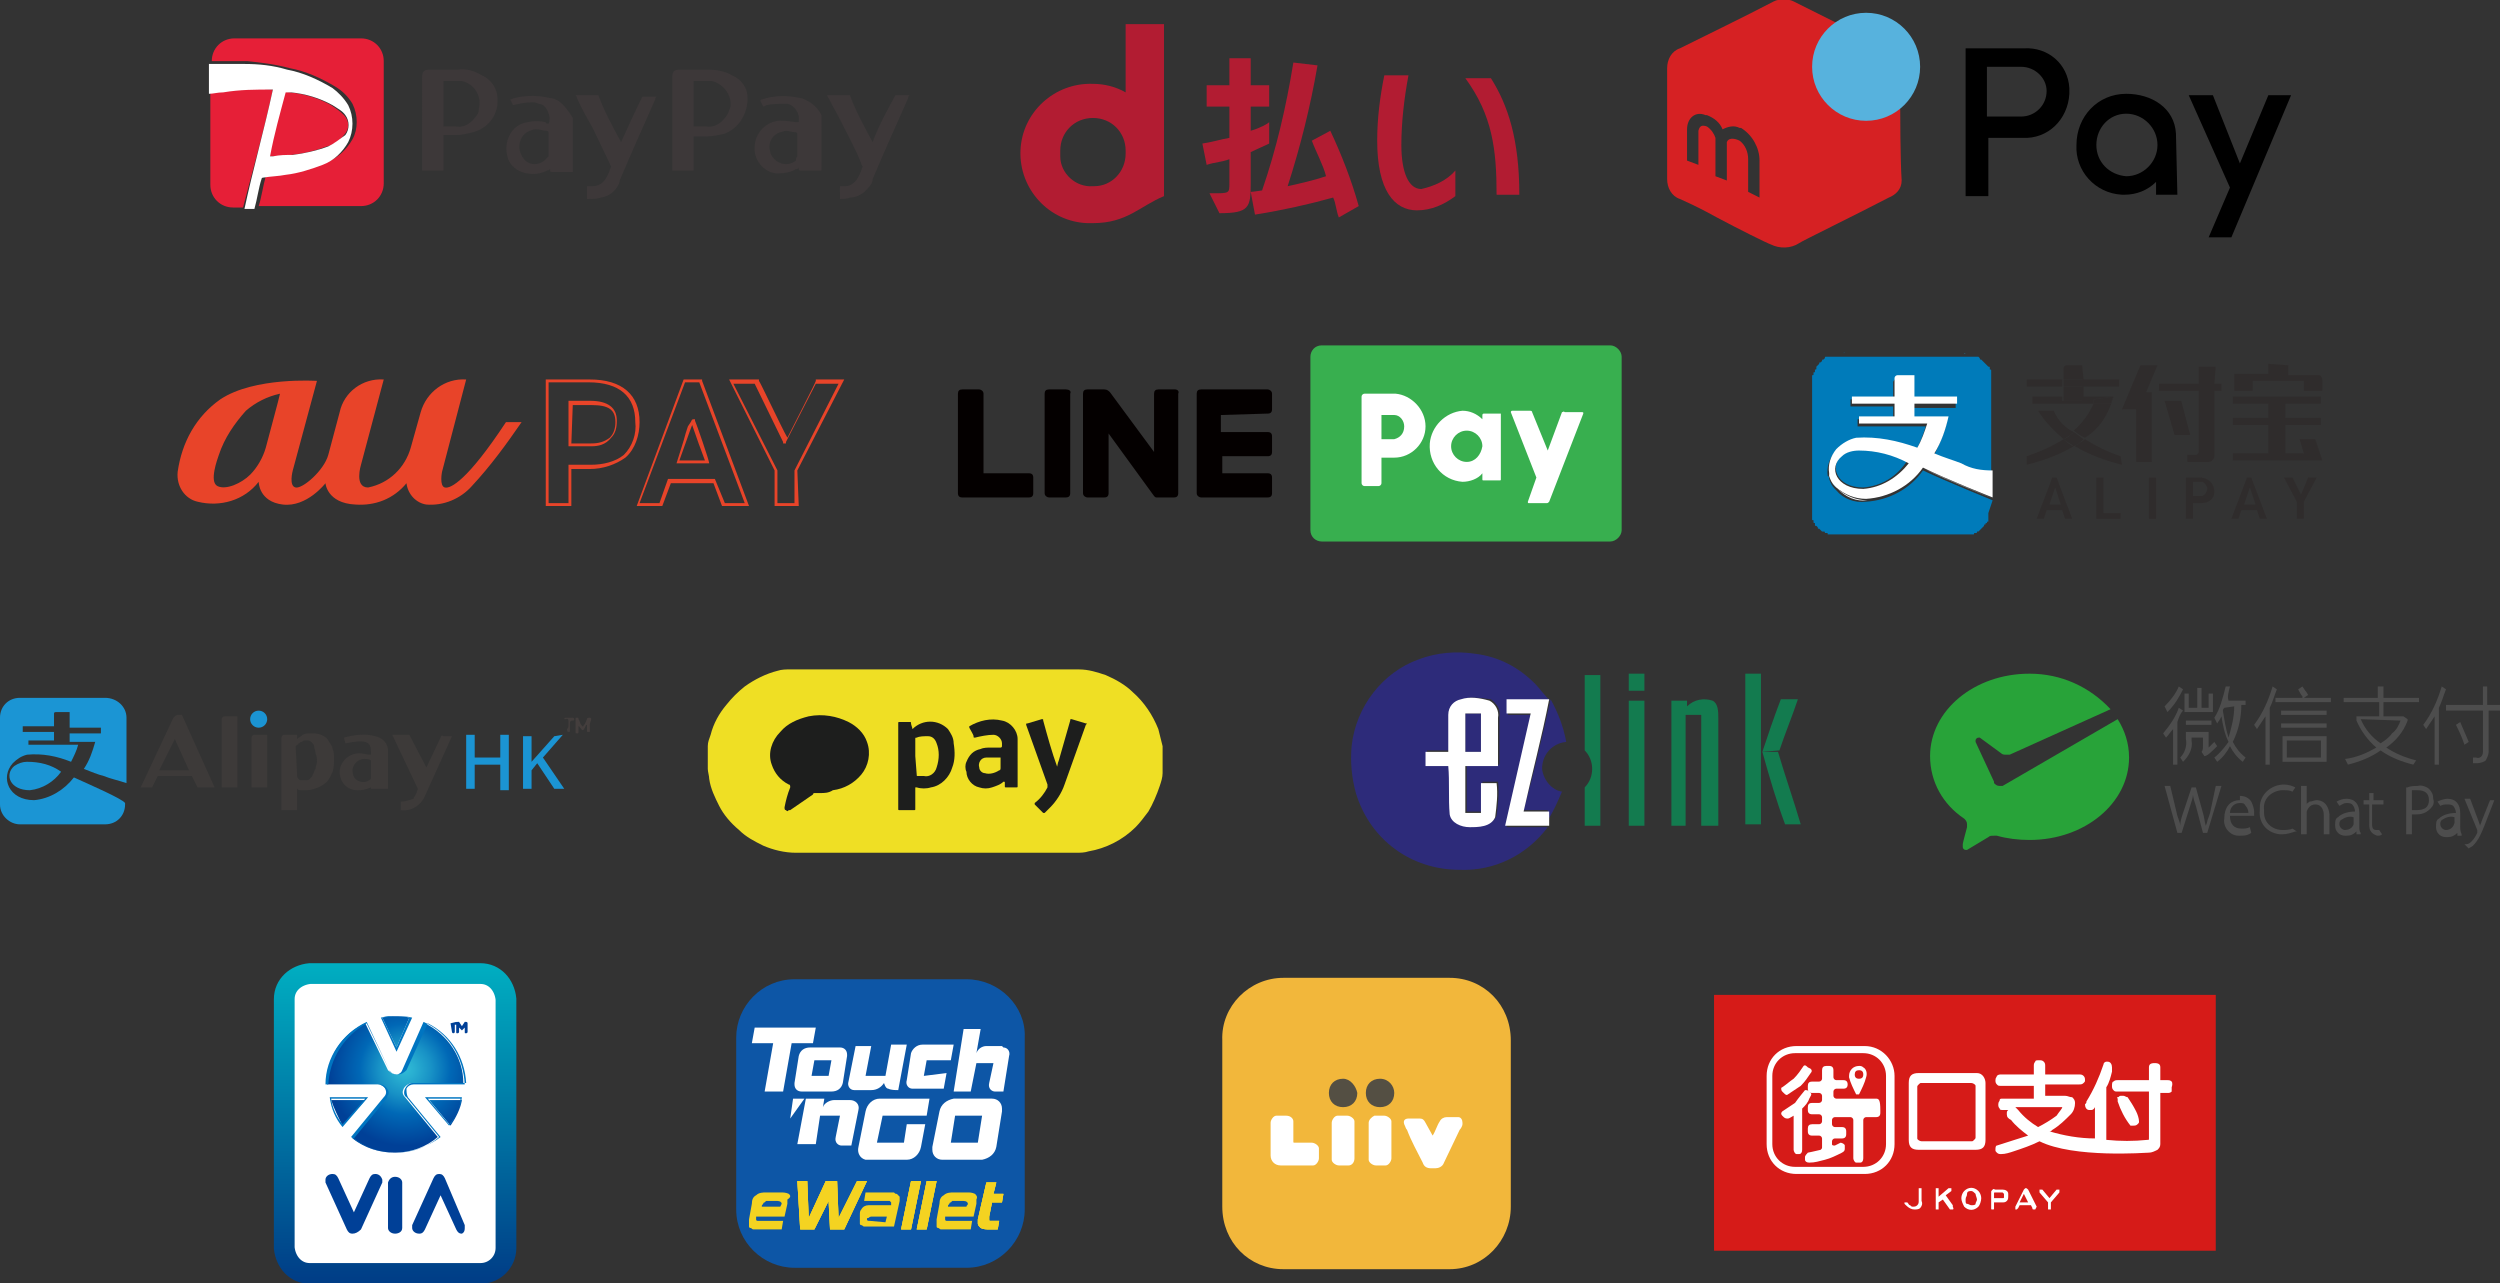 <?xml version="1.0" encoding="utf-8"?>
<!-- Generator: Adobe Illustrator 25.4.1, SVG Export Plug-In . SVG Version: 6.00 Build 0)  -->
<svg version="1.1" id="レイヤー_1" xmlns="http://www.w3.org/2000/svg" xmlns:xlink="http://www.w3.org/1999/xlink" x="0px"
	 y="0px" width="175.9px" height="90.3px" viewBox="0 0 175.9 90.3" style="enable-background:new 0 0 175.9 90.3;"
	 xml:space="preserve">
<rect x="0" y="0" width="175.9" height="90.3" fill="#333333" stroke="none"/>
<style type="text/css">
	.st0{fill:#B21C32;}
	.st1{fill:#3D3839;}
	.st2{fill:#E61F37;}
	.st3{fill:none;}
	.st4{fill:#FFFFFF;}
	.st5{fill:#D62123;}
	.st6{fill:#57B2DD;}
	.st7{fill:#1F7C9D;}
	.st8{fill:#007BBA;}
	.st9{fill:#2F2C2C;}
	.st10{fill-rule:evenodd;clip-rule:evenodd;fill:#040000;}
	.st11{fill-rule:evenodd;clip-rule:evenodd;fill:#38AF4F;}
	.st12{fill-rule:evenodd;clip-rule:evenodd;fill:#FFFFFF;}
	.st13{fill:#E84429;}
	.st14{fill:#D61B18;}
	.st15{fill:#FFFFFF;stroke:url(#SVGID_1_);stroke-width:1.46;stroke-miterlimit:10;}
	.st16{fill:#004097;}
	.st17{fill:url(#SVGID_00000098913163239336393180000000692374619835750530_);}
	.st18{fill:#0075C1;}
	.st19{fill:#F2B73B;}
	.st20{fill:#544F43;}
	.st21{fill:#0D56A6;}
	.st22{fill:#F4D321;}
	.st23{fill:#EFDF24;}
	.st24{fill:#1D1E1D;}
	.st25{fill:#2D2B7A;}
	.st26{fill:#137B4F;}
	.st27{fill:#28A339;}
	.st28{fill:#4D4D4D;}
	.st29{fill:#3D3A39;}
	.st30{fill:#1B94D3;}
	.st31{fill:#1B95D4;}
	.st32{fill:#443E3D;}
	.st33{fill:#423D3C;}
</style>
<g>
	<g>
		<path class="st0" d="M79.2,1.7v4.8c-0.7-0.4-1.5-0.6-2.3-0.6c-2.7-0.1-5,2-5.1,4.7s2,5,4.7,5.1c0.1,0,0.3,0,0.4,0
			c2.4,0,3.3-1.2,5-1.9V1.7H79.2 M74.6,10.6c0-1.3,1-2.3,2.3-2.3c1.3,0,2.3,1,2.3,2.3v0.2c0,1.3-1,2.3-2.2,2.3h-0.1
			c-1.2,0.1-2.3-0.9-2.3-2.1C74.6,10.9,74.6,10.8,74.6,10.6"/>
		<path class="st0" d="M85.1,13.6h0.2c1.2,0,1.2,0,1.2-0.7v-1.7c-0.5,0.2-1,0.2-1.6,0.4l-0.3-1.5c0.7-0.1,1.3-0.3,1.9-0.4V7.5h-1.6
			V6h1.6V4.1H88V6h1.3v1.5H88v1.7c0.7-0.2,1.2-0.5,1.3-0.6v1.5c-0.4,0.2-0.9,0.4-1.3,0.6v2.2c0,1.7-0.1,2.1-2.2,2.1L85.1,13.6z
			 M94.2,15.3c-0.2-0.5-0.2-1-0.4-1.4c-1.8,0.5-3.6,0.9-5.5,1.2L88,13.5c0.2,0,0.7-0.1,0.8-0.1c1-2.9,1.7-5.9,2.2-9l1.7,0.2
			c-0.5,2.9-1.2,5.7-2.1,8.5c0.9-0.2,1.8-0.4,2.7-0.7c-0.2-0.8-0.7-1.7-1-2.5l1.3-0.7c0.8,1.7,1.5,3.5,2,5.3L94.2,15.3z"/>
		<path class="st0" d="M102.4,13.8c-0.8,0.6-1.7,1-2.7,1c-1.6,0-2.8-1.4-2.8-4.9c0-1.6,0.2-3.1,0.5-4.6h1.7
			c-0.3,1.6-0.5,3.3-0.5,4.9c0,1.9,0.5,3.1,1.4,3.1c0.9-0.2,1.8-0.6,2.4-1.3V13.8z M105.3,13.7c0-3.2-0.3-5.6-2.2-8.2h1.8
			c1.2,1.9,2,4.3,2,8.2H105.3z"/>
	</g>
	<g>
		<path class="st1" d="M51.5,5.3C51,5,50.4,4.9,49.8,4.9h-2c-0.3,0-0.5,0.1-0.5,0.5V12c0.5,0,1,0,1.5,0V9.6h0.9
			c0.4,0,0.9-0.1,1.3-0.2C52,9,52.6,8,52.6,6.9C52.6,6.2,52.2,5.6,51.5,5.3z M51,8.3c-0.3,0.4-0.8,0.7-1.3,0.6h-0.9V5.7
			c0.4,0,0.9,0,1.3,0c0.8,0.2,1.4,1,1.3,1.8C51.3,7.8,51.2,8.1,51,8.3L51,8.3z"/>
		<path class="st1" d="M33.9,5.3c-0.5-0.3-1.1-0.5-1.7-0.4h-2c-0.3,0-0.5,0.1-0.5,0.5V12h1.5V9.5h0.9c0.4,0,0.8-0.1,1.2-0.2
			C34.4,9,35.1,8,35,6.9C35,6.3,34.6,5.6,33.9,5.3z M33.4,8.3c-0.3,0.4-0.8,0.7-1.3,0.6h-0.9V5.7c0.4,0,0.9,0,1.3,0
			c0.9,0.2,1.4,1.1,1.2,1.9C33.7,7.9,33.6,8.1,33.4,8.3L33.4,8.3z"/>
		<path class="st1" d="M39.3,7.1c-0.2-0.1-0.4-0.2-0.6-0.2c-0.8-0.2-1.7-0.2-2.5,0C36.1,6.9,36,7,35.9,7C36,7.2,36,7.2,36.1,7.4
			c0.4-0.1,0.9-0.2,1.3-0.2c0.2,0,0.3,0,0.5,0.1c0.3,0,0.6,0.3,0.7,0.7c0.1,0.2,0.1,0.5,0,0.7c-0.1,0-0.2,0-0.2-0.1
			c-0.4-0.1-0.9-0.1-1.3,0c-0.7,0.1-1.2,0.6-1.4,1.3c-0.1,0.4-0.1,0.7,0,1.1c0.1,0.5,0.5,0.9,1,1.1c0.6,0.2,1.2,0.2,1.8-0.1
			c0.1,0,0.2-0.1,0.2-0.1c0,0.1,0,0.2,0.1,0.2h1.5V8.3C40,7.8,39.7,7.4,39.3,7.1z M38.3,11.3c-0.5,0.4-1.2,0.3-1.5-0.2
			c-0.1-0.1-0.1-0.2-0.2-0.4c-0.2-0.6,0.1-1.3,0.7-1.5c0.2-0.1,0.3-0.1,0.5-0.1s0.4,0.1,0.6,0.1s0.2,0.1,0.2,0.2V11L38.3,11.3z"/>
		<path class="st1" d="M57,7.2c-0.2-0.1-0.5-0.3-0.7-0.3c-0.9-0.2-1.8-0.2-2.7,0.1c0,0-0.1,0-0.1,0.1l0,0c0.1,0.2,0.1,0.2,0.2,0.4
			c0.1,0,0.2-0.1,0.2-0.1c0.5-0.1,1-0.1,1.5-0.1c0.5,0.1,0.9,0.7,0.8,1.2v0.1c-0.4,0-0.7-0.1-1.1-0.1c-1-0.1-1.9,0.7-2,1.7v0.1
			c-0.1,0.9,0.6,1.8,1.5,1.9c0.1,0,0.2,0,0.2,0c0.4,0,0.9-0.1,1.2-0.3c0.1,0,0.1,0,0.2-0.1c0,0.1,0,0.2,0.1,0.2h1.5V8.1
			C57.6,7.7,57.3,7.4,57,7.2z M56,11.3c-0.5,0.4-1.2,0.3-1.6-0.2c-0.1-0.1-0.2-0.3-0.2-0.4c-0.2-0.6,0.1-1.2,0.7-1.4
			c0.1,0,0.3-0.1,0.4-0.1c0.2,0,0.4,0.1,0.6,0.1s0.2,0.1,0.2,0.2V11C56,11.1,56,11.2,56,11.3z"/>
		<path class="st1" d="M43.7,10c-0.6-1.1-1.2-2.2-1.6-3.3h-1.6c0.1,0.1,0.1,0.2,0.1,0.2c0.3,0.7,0.7,1.4,1.1,2.1l1.2,2.5
			c0,0.1,0.1,0.2,0.1,0.2c-0.1,0.3-0.2,0.6-0.4,0.9s-0.5,0.5-0.9,0.5h-0.4V14c0.3,0,0.7,0,1-0.1c0.5-0.1,0.8-0.3,1.1-0.7
			c0.1-0.2,0.2-0.3,0.2-0.5c0.8-1.9,1.7-3.9,2.5-5.7c0-0.1,0-0.1,0.1-0.2h-1C44.7,7.8,44.2,8.9,43.7,10z"/>
		<path class="st1" d="M61.4,10c-0.6-1.1-1.2-2.2-1.6-3.3h-1.6c0,0.1,0.1,0.2,0.1,0.2c0.3,0.6,0.6,1.1,0.9,1.7c0.5,1,1,1.9,1.4,2.9
			c0,0.1,0.1,0.2,0.1,0.2c-0.1,0.3-0.2,0.6-0.4,0.9c-0.2,0.3-0.5,0.5-0.8,0.5h-0.4V14c0.2,0,0.5,0,0.7-0.1c0.5,0,1-0.3,1.3-0.7
			c0.2-0.2,0.3-0.4,0.3-0.6c0.8-1.9,1.7-3.9,2.5-5.7c0-0.1,0-0.1,0.1-0.2h-1C62.4,7.8,61.8,8.9,61.4,10z"/>
		<path class="st2" d="M20.4,4.8c1.1,0.2,2.2,0.7,3.2,1.3c0.5,0.3,0.9,0.7,1.2,1.2c0.4,0.8,0.4,1.8,0,2.5s-1,1.3-1.8,1.6
			c-0.8,0.4-1.7,0.6-2.6,0.7c-0.5,0.1-1.1,0.1-1.6,0.2c0,0-0.1,0-0.1,0.1c-0.2,0.7-0.3,1.5-0.5,2.1h7.2c0.9,0,1.6-0.7,1.6-1.6V4.3
			c0-0.9-0.7-1.6-1.6-1.6h-8.9c-0.9,0-1.6,0.7-1.6,1.6h2.5C18.3,4.4,19.3,4.5,20.4,4.8z"/>
		<path class="st2" d="M19.2,6.3c-1.1-0.1-2.3-0.1-3.4-0.1c-0.3,0-0.6,0.1-1,0.1V13c0,0.9,0.7,1.6,1.6,1.6h0.7
			C17.8,11.9,18.6,9.1,19.2,6.3z"/>
		<path class="st3" d="M27,14.7h-8.6v0.1C21.3,14.8,24.1,14.8,27,14.7z"/>
		<path class="st2" d="M19.1,11c0.5,0,0.9,0,1.4-0.1c0.9-0.1,1.7-0.3,2.5-0.6c0.5-0.1,0.9-0.4,1.2-0.8c0.4-0.4,0.4-1,0-1.4
			c-0.3-0.3-0.6-0.5-0.9-0.7c-0.9-0.5-1.9-0.8-2.9-0.9c-0.2,0-0.4-0.1-0.7-0.1c-0.3,1.5-0.7,3-1.1,4.5C18.8,11,18.9,11,19.1,11z"/>
		<path class="st4" d="M19.2,6.3c-0.6,2.8-1.4,5.6-2,8.4h0.7c0.2-0.7,0.3-1.5,0.5-2.1c0-0.1,0.1-0.1,0.1-0.1
			c0.6-0.1,1.1-0.1,1.6-0.2c0.9-0.1,1.8-0.4,2.6-0.7c0.8-0.3,1.4-0.9,1.8-1.6c0.4-0.8,0.4-1.8,0-2.6c-0.3-0.5-0.7-0.9-1.1-1.2
			c-1-0.6-2.1-1.1-3.2-1.3c-1-0.3-2-0.4-3-0.4h-2.5v2.1c0.3,0,0.6-0.1,1-0.1C16.9,6.3,18,6.3,19.2,6.3z M20.5,6.5
			c1,0.1,2,0.4,2.9,0.9c0.3,0.2,0.7,0.4,0.9,0.7c0.3,0.4,0.3,1,0,1.4c-0.4,0.3-0.8,0.6-1.2,0.8c-0.8,0.3-1.7,0.5-2.5,0.6
			c-0.5,0-0.9,0-1.4,0.1H19c0.3-1.6,0.7-3,1.1-4.5H20.5z"/>
	</g>
	<g>
		<path d="M142.1,9.7h-2.2v4.1h-1.6V3.4h4.1c1.7-0.1,3.1,1.1,3.2,2.8c0,0.1,0,0.3,0,0.4c-0.1,1.8-1.5,3.2-3.3,3.1
			C142.2,9.7,142.2,9.7,142.1,9.7z M142.2,4.7h-2.4v3.5h2.4c1,0,1.8-0.8,1.8-1.8l0,0C144,5.5,143.2,4.7,142.2,4.7z"/>
		<path d="M157,16.7h-1.6l1.5-3.5L154,6.7h1.7l1.9,4.8l0,0l2-4.8h1.6L157,16.7z"/>
		<path d="M153.1,9.4c-0.1-1.8-1.7-2.8-3.5-2.8c-2,0-3.5,1.6-3.5,3.6c-0.1,1.8,1.3,3.4,3.2,3.5c0.1,0,0.1,0,0.2,0
			c0.8,0,1.6-0.3,2.2-0.9v0.9h1.5L153.1,9.4z M149.6,12.4c-1.2-0.1-2.1-1-2.1-2.2s0.9-2.2,2.1-2.2l0,0c1.2,0,2.2,1,2.2,2.2
			S150.8,12.4,149.6,12.4L149.6,12.4z"/>
		<path class="st5" d="M133.7,7.7l-4.5-6.1l-3-1.5c-0.4-0.2-1-0.2-1.4,0c-2.3,1.2-4.4,2.2-6.6,3.3c-0.6,0.2-0.9,0.8-0.9,1.4v7.8
			c0,0.6,0.3,1.2,0.9,1.4c0.9,0.4,1.7,0.8,2.6,1.3c1.5,0.8,3.5,1.8,3.8,1.9c0.6,0.3,1.4,0.3,2-0.1c0.1-0.1,4-2,6.3-3.2
			c0.5-0.2,0.9-0.6,0.9-1.2C133.7,11.2,133.7,7.7,133.7,7.7z M123.8,13.9l-0.8-0.4v-2.3c0-0.5-0.2-1-0.6-1.3
			c-0.4-0.2-0.8-0.2-0.9,0.1v2.7l0,0l-0.8-0.3l0,0V9.7c-0.1-0.3-0.3-0.6-0.6-0.8c-0.3-0.1-0.5-0.1-0.6,0.3v2.4l-0.8-0.3V9.1
			c0-0.8,0.6-1.3,1.3-1h0.1c0.5,0.2,0.9,0.5,1.1,1c0.4-0.2,0.8-0.3,1.2-0.1h0.1c0.8,0.5,1.3,1.4,1.3,2.3
			C123.8,11.3,123.8,13.9,123.8,13.9z"/>
		<circle class="st6" cx="131.3" cy="4.7" r="3.8"/>
	</g>
</g>
<g>
	<g id="グループ_131">
		<path id="パス_558" class="st3" d="M144.2,35.5h0.8l-0.4-1.2L144.2,35.5z"/>
		<path id="パス_559" class="st3" d="M157.9,35.5h0.8l-0.4-1.2L157.9,35.5z"/>
		<path id="パス_560" class="st3" d="M154.8,33.9h-0.6v1h0.6c0.3,0,0.5-0.2,0.4-0.5l0,0C155.3,34.2,155.1,34,154.8,33.9z"/>
		<path id="パス_563" class="st7" d="M138.3,24.9h-0.1C138.2,24.8,138.3,24.9,138.3,24.9z"/>
		<path id="パス_565" class="st8" d="M130.6,30.8c-0.5,0.1-1,0.4-1.4,0.8c-0.4,0.5-0.6,1.1-0.5,1.7c-0.1-0.6,0.1-1.2,0.5-1.7
			C129.6,31.2,130.1,30.9,130.6,30.8c1.5-0.1,2.9,0.2,4.3,0.7c0.3-0.5,0.5-1.1,0.7-1.7l0,0c-0.2,0.6-0.4,1.2-0.7,1.7
			C133.5,31,132.1,30.8,130.6,30.8z"/>
		<path id="パス_566" class="st8" d="M130.7,29.3v0.5l0,0V29.3h2.5v-0.9l0,0v0.9H130.7z"/>
		<path id="パス_567" class="st8" d="M130.2,28.4L130.2,28.4v-0.5l0,0V28.4z"/>
		<path id="パス_568" class="st8" d="M128.8,33.6c0.1,0.3,0.2,0.5,0.4,0.7C129,34.2,128.9,33.9,128.8,33.6z"/>
		<path id="パス_569" class="st8" d="M140.2,26.8v6.4c-0.7-0.2-1.5-0.4-2.2-0.6l0,0c-0.5-0.2-1.2-0.4-1.9-0.7l0,0
			c0.7,0.3,1.4,0.5,1.9,0.7l0,0c0.7,0.3,1.4,0.5,2.2,0.6V26.8z"/>
		<path id="パス_570" class="st8" d="M133.4,26.5L133.4,26.5c-0.1,0-0.2,0.1-0.2,0.2C133.3,26.6,133.3,26.5,133.4,26.5L133.4,26.5
			z"/>
		<path id="パス_571" class="st8" d="M130.8,31.6c-0.4,0-0.8,0.2-1.2,0.4c-0.9,0.8-0.4,2.3,1.5,2.3c1.3-0.1,2.4-0.8,3.1-1.9
			C133.1,31.9,132,31.6,130.8,31.6z"/>
		<path id="パス_572" class="st8" d="M137.7,27.9L137.7,27.9v0.5l0,0V27.9z"/>
		<path id="パス_575" class="st8" d="M129.8,24.8L129.8,24.8C129.7,24.9,129.7,24.8,129.8,24.8z"/>
		<path id="パス_578" class="st8" d="M140.2,35.2c0,0-3.2-1.3-4.9-2.1c-0.9,1.3-2.4,2.1-4,2.2c-0.8,0.1-1.6-0.2-2.1-0.8l-0.1-0.1
			l0,0c-0.2-0.2-0.3-0.4-0.4-0.7c0-0.1,0-0.2-0.1-0.2c-0.1-0.6,0.1-1.2,0.5-1.7c0.4-0.4,0.9-0.7,1.4-0.8c1.1-0.3,2.7,0.2,4.3,0.7
			c0.3-0.5,0.5-1.1,0.7-1.7h-4.8v-0.5h2.5v-0.9h-3v-0.5h3v-1.2l0,0c0-0.1,0.1-0.2,0.2-0.2h1.2v1.5h3v0.5h-3v0.9h2.4
			c-0.2,0.9-0.6,1.8-1,2.6c0.7,0.3,1.4,0.5,1.9,0.7l0,0c0.7,0.3,1.4,0.5,2.2,0.6v-7.4c0-0.1,0-0.1-0.1-0.1v-0.1c0-0.1,0-0.1-0.1-0.1
			l-0.1-0.1l-0.1-0.1l-0.1-0.1l-0.1-0.1l-0.1-0.1c-0.1,0-0.1,0-0.1-0.1l-0.1-0.1h-10.7c-0.1,0-0.1,0-0.1,0.1l-0.1,0.1
			c-0.1,0-0.1,0-0.1,0.1l-0.1,0.1c-0.1,0-0.1,0-0.1,0.1l-0.1,0.1l-0.1,0.1v0.1c0,0.1,0,0.1-0.1,0.1v0.1c0,0.1,0,0.1-0.1,0.1v0.1
			c0,0.1,0,0.1-0.1,0.1v9.2l0,0v0.9c0,0.1,0,0.1,0.1,0.1v0.1c0,0.1,0,0.1,0.1,0.1v0.1c0,0.1,0,0.1,0.1,0.1l0.1,0.1
			c0,0.1,0,0.1,0.1,0.1l0.1,0.1l0.1,0.1h0.1c0.1,0,0.1,0,0.1,0.1h0.1c0.1,0,0.1,0,0.1,0.1h10.2c0.1,0,0.1,0,0.1-0.1h0.1
			c0.1,0,0.1,0,0.1-0.1h0.1l0.1-0.1l0,0l0.1-0.1l0,0l0.1-0.1l0,0l0.1-0.1l0,0c0-0.1,0-0.1,0.1-0.1l0,0c0-0.1,0-0.1,0.1-0.1l0,0
			c0-0.1,0-0.1,0.1-0.1l0,0v-0.2l0,0v-0.2l0,0v-0.2C140,35.8,140.1,35.5,140.2,35.2z"/>
		<path id="パス_579" class="st4" d="M138,32.6c-0.5-0.2-1.2-0.4-1.9-0.7l0,0c0.5-0.8,0.8-1.7,1-2.6h-2.4v-0.9h3v-0.5h-3v-1.5
			h-1.2c-0.1,0-0.2,0.1-0.2,0.2l0,0v1.3h-3v0.5h3v0.9h-2.5v0.5h4.8c-0.2,0.6-0.4,1.2-0.7,1.7c-1.4-0.5-2.8-0.8-4.3-0.7
			c-0.5,0.1-1,0.4-1.4,0.8c-0.4,0.5-0.6,1.1-0.5,1.7v0.2c0.1,0.3,0.2,0.5,0.4,0.7l0,0l0.1,0.1c0.6,0.5,1.3,0.8,2.1,0.8
			c1.6-0.1,3.1-0.9,4-2.2c1.6,0.8,4.9,2.1,4.9,2.1l0,0v-1.9C139.4,33.1,138.7,33,138,32.6z M131.1,34.4L131.1,34.4
			c-1.9,0-2.5-1.5-1.5-2.3c0.3-0.3,0.8-0.4,1.2-0.4c1.2,0,2.4,0.3,3.5,0.9C133.5,33.6,132.4,34.3,131.1,34.4z"/>
		<path id="パス_581" class="st4" d="M131.4,35.2c1.6-0.1,3.1-0.9,4-2.2c1.6,0.8,4.9,2.1,4.9,2.1l0,0c0,0-3.2-1.3-4.9-2.1
			C134.5,34.3,133,35.1,131.4,35.2c-0.8,0-1.5-0.3-2.1-0.8C129.9,35,130.6,35.3,131.4,35.2z"/>
		<path id="パス_583" class="st4" d="M128.7,33.4L128.7,33.4c0,0,0,0.1,0.1,0.1C128.7,33.5,128.7,33.5,128.7,33.4z"/>
		<path id="パス_585" class="st4" d="M137.1,29.3c-0.2,0.9-0.6,1.8-1,2.6l0,0C136.5,31.1,136.9,30.2,137.1,29.3z"/>
		<path id="パス_586" class="st9" d="M159.6,25.6v0.7h-2.4v1.2h1.3v-0.7h3.6v0.7h1.3v-0.8c0-0.1-0.1-0.3-0.2-0.3c0,0,0,0-0.1,0
			H161v-0.7L159.6,25.6z"/>
		<path id="パス_587" class="st9" d="M149.3,28.8h1v3.7h1.1v-4.9H151l0.8-1.9h-1.2L149.3,28.8z"/>
		<path id="パス_588" class="st9" d="M162.9,30.9h-1.1l0.3,1h-1.3v-2h2.5v-0.5h-2.5v-1h2.5v-0.5h-6.2v0.5h2.5v1h-2.5v0.5h2.5v2
			h-2.5v0.5h6.3L162.9,30.9C163.1,30.9,163,30.9,162.9,30.9z"/>
		<path id="パス_589" class="st9" d="M153.5,28.3c0-0.1-0.1-0.1-0.2-0.1h-1l0.7,2.4h1.1L153.5,28.3z"/>
		<path id="パス_590" class="st9" d="M155.9,25.8h-1.2V27h-2.8v0.5h2.8v4.3c0,0.1-0.1,0.2-0.2,0.2h-0.6v0.5h1.5
			c0.2,0,0.4-0.2,0.4-0.4v-4.6h0.5V27h-0.5L155.9,25.8z"/>
		<path id="パス_591" class="st9" d="M148.7,27.9L148.7,27.9l-0.2,0.5h-1.2c-0.3,0.7-0.8,1.4-1.4,1.9c0.3,0.2,0.5,0.4,0.8,0.5
			C147.7,30.2,148.4,29.1,148.7,27.9z"/>
		<path id="パス_592" class="st9" d="M142.6,32.1v0.6c1.2-0.3,2.3-0.7,3.3-1.3c-0.3-0.1-0.5-0.3-0.7-0.5
			C144.4,31.4,143.5,31.8,142.6,32.1z"/>
		<path id="パス_593" class="st9" d="M144.5,28.9h-1.1c0.5,0.8,1.1,1.4,1.8,2c0.2-0.1,0.5-0.3,0.7-0.5
			C145.3,30.1,144.8,29.6,144.5,28.9z"/>
		<path id="パス_594" class="st9" d="M149.2,32.1c-0.9-0.3-1.7-0.7-2.5-1.2c-0.2,0.2-0.5,0.3-0.7,0.5c1,0.6,2.1,1,3.3,1.3
			L149.2,32.1L149.2,32.1z"/>
		<path id="パス_595" class="st9" d="M145.9,30.4c-0.2,0.2-0.4,0.4-0.7,0.5c0.2,0.2,0.5,0.3,0.7,0.5c0.3-0.1,0.5-0.3,0.7-0.5
			C146.3,30.7,146.1,30.5,145.9,30.4z"/>
		<path id="パス_596" class="st9" d="M148.7,27.9h-2.2v0.3h-1.4v-0.3H143v0.5h4.3v-0.3L148.7,27.9z"/>
		<path id="パス_597" class="st9" d="M148.7,27.9L148.7,27.9l-1.4,0.2v0.3h1.2L148.7,27.9z"/>
		<rect id="長方形_190" x="142.6" y="26.7" class="st9" width="2.5" height="0.5"/>
		<rect id="長方形_191" x="146.5" y="26.7" class="st9" width="2.6" height="0.5"/>
		<rect id="長方形_192" x="145.2" y="27.2" class="st9" width="1.4" height="0.8"/>
		<path id="パス_598" class="st9" d="M146.5,25.7h-1.1c-0.1,0-0.2,0.1-0.2,0.2v0.8h1.4L146.5,25.7z"/>
		<rect id="長方形_193" x="145.2" y="27.9" class="st9" width="1.4" height="0.3"/>
		<rect id="長方形_194" x="145.2" y="26.7" class="st9" width="1.4" height="0.5"/>
		<path id="パス_599" class="st9" d="M144.4,33.6l-1.1,2.9h0.5l0.2-0.6h1.1l0.2,0.6h0.5l-1.1-2.9H144.4z M144.2,35.5l0.4-1.2
			l0.4,1.2H144.2z"/>
		<path id="パス_600" class="st9" d="M148,33.6h-0.5v2.9h1.7v-0.4H148V33.6z"/>
		<rect id="長方形_195" x="151.2" y="33.6" class="st9" width="0.5" height="2.9"/>
		<path id="パス_601" class="st9" d="M154.9,33.6h-1.1v2.9h0.5v-1.1h0.6c0.5,0,0.9-0.3,0.9-0.8S155.5,33.7,154.9,33.6L154.9,33.6
			C155,33.5,154.9,33.5,154.9,33.6z M155.3,34.4c0,0.2-0.2,0.5-0.4,0.5h-0.6v-1h0.6C155.1,33.9,155.3,34.2,155.3,34.4z"/>
		<path id="パス_602" class="st9" d="M158.1,33.6l-1.1,2.9h0.5l0.2-0.6h1.1l0.2,0.6h0.5l-1.1-2.9H158.1z M157.9,35.5l0.4-1.2
			l0.4,1.2H157.9z"/>
		<path id="パス_603" class="st9" d="M161.9,34.8l-0.6-1.2h-0.6l0.9,1.7v1.2h0.5v-1.2l0,0l0.9-1.7h-0.6L161.9,34.8z"/>
	</g>
	<g>
		<path class="st10" d="M75,27.4h-1.2c-0.2,0-0.3,0.1-0.3,0.3l0,0v7c0,0.2,0.2,0.3,0.3,0.3l0,0H75c0.2,0,0.3-0.1,0.3-0.3l0,0v-7
			C75.4,27.5,75.2,27.4,75,27.4C75.1,27.4,75.1,27.4,75,27.4 M72.4,33.3h-3.2v-5.6c0-0.2-0.2-0.3-0.3-0.3l0,0h-1.2
			c-0.2,0-0.3,0.1-0.3,0.3l0,0l0,0v7c0,0.2,0.1,0.3,0.3,0.3l0,0h4.7c0.2,0,0.3-0.1,0.3-0.3l0,0l0,0v-1.1
			C72.7,33.4,72.6,33.3,72.4,33.3L72.4,33.3L72.4,33.3 M89.2,29.1c0.2,0,0.3-0.1,0.3-0.3l0,0l0,0v-1.1c0-0.2-0.2-0.3-0.3-0.3l0,0
			h-4.7c-0.2,0-0.3,0.1-0.3,0.3l0,0v7c0,0.2,0.2,0.3,0.3,0.3l0,0h4.7c0.2,0,0.3-0.1,0.3-0.3l0,0v-1.1c0-0.2-0.1-0.3-0.3-0.3l0,0H86
			v-1.2h3.2c0.2,0,0.3-0.1,0.3-0.3l0,0l0,0v-1.1c0-0.2-0.1-0.3-0.3-0.3c0,0,0,0-0.1,0h-3.2v-1.2L89.2,29.1L89.2,29.1z M82.7,27.4
			h-1.2c-0.2,0-0.3,0.1-0.3,0.3l0,0v4.1l-3.1-4.2c-0.1-0.1-0.2-0.2-0.4-0.2h-1.2c-0.2,0-0.3,0.1-0.3,0.3v7c0,0.2,0.2,0.3,0.3,0.3
			l0,0h1.2c0.2,0,0.3-0.1,0.3-0.3l0,0v-4.2l3.2,4.4l0,0c0.1,0.1,0.1,0.1,0.2,0.1h1.2c0.2,0,0.3-0.1,0.3-0.3l0,0l0,0v-7
			C83,27.5,82.8,27.4,82.7,27.4S82.6,27.4,82.7,27.4L82.7,27.4"/>
		<path class="st11" d="M113.3,38.1H93c-0.4,0-0.8-0.3-0.8-0.8l0,0l0,0V25.1c0-0.4,0.3-0.8,0.8-0.8l0,0h20.3c0.4,0,0.8,0.4,0.8,0.8
			l0,0l0,0v12.2C114.1,37.7,113.7,38.1,113.3,38.1L113.3,38.1"/>
		<path class="st12" d="M98.8,30c0-0.4-0.3-0.8-0.7-0.8l0,0h-0.9v1.7h0.9C98.5,30.8,98.8,30.5,98.8,30L98.8,30 M100.3,30
			c0,1.2-1,2.2-2.2,2.2l0,0h-0.9V34c0,0.1-0.1,0.2-0.2,0.2h-1c-0.1,0-0.2-0.1-0.2-0.2l0,0v-6.1c0-0.1,0.1-0.2,0.2-0.2l0,0h2.2
			C99.3,27.8,100.3,28.8,100.3,30L100.3,30 M104.3,31.4c0-0.6-0.5-1.1-1.1-1.1s-1.1,0.5-1.1,1.1s0.5,1.1,1.1,1.1
			S104.2,32,104.3,31.4C104.2,31.4,104.2,31.4,104.3,31.4 M105.6,29.2v4.5c0,0.1,0,0.1-0.1,0.1l0,0h-1.1c-0.1,0-0.1,0-0.1-0.1l0,0
			l0,0v-0.4c-0.3,0.4-0.9,0.6-1.4,0.6c-1.4-0.1-2.4-1.3-2.3-2.7c0.1-1.2,1.1-2.2,2.3-2.3c0.5,0,1,0.2,1.4,0.6v-0.3
			c0-0.1,0.1-0.1,0.1-0.1l0,0h1.2C105.6,29,105.6,29.1,105.6,29.2 M109.9,29l-1,2.7l-1.1-2.7c0-0.1-0.1-0.1-0.2-0.1h-1.2
			c-0.1,0-0.1,0.1-0.1,0.1l0,0l0,0l1.8,4.6l-0.6,1.7c0,0.1,0,0.1,0.1,0.1l0,0h1.2c0.1,0,0.1,0,0.2-0.1l2.4-6.2c0-0.1,0-0.1-0.1-0.1
			l0,0h-1.2C110,28.9,110,29,109.9,29"/>
	</g>
	<g>
		<path class="st13" d="M52.7,35.6h-1.9L50.2,34h-3l-0.6,1.6h-1.8l3.3-8.9h1.3v0.1L52.7,35.6z M51,35.4h1.4l-3.2-8.5h-1L45,35.4h1.4
			l0.6-1.7h3.3L51,35.4z M49.9,32.6h-2.3l0.5-1.6c0.1-0.4,0.2-0.7,0.3-1l0.2-0.3c0.1-0.2,0.1-0.2,0.2-0.2h0.1v0.1
			C49,29.8,49.9,32.4,49.9,32.6L49.9,32.6z M47.8,32.4h1.8c-0.2-0.5-0.7-1.9-0.9-2.5C48.5,30.4,48.1,31.6,47.8,32.4z"/>
		<path class="st13" d="M40.2,35.6h-1.8v-8.9h3.1c2.3,0,3.5,1.1,3.5,3c0,0.9-0.3,1.9-1,2.5c-0.7,0.5-1.6,0.8-2.5,0.8h-1.3V35.6z
			 M38.6,35.4H40v-2.7h1.6c0.8,0,1.7-0.2,2.3-0.7c0.6-0.6,0.9-1.5,0.8-2.3c0-1.8-1.1-2.8-3.3-2.8h-2.8V35.4z M41.6,31.4H40v-3.2h1.5
			c1.3,0,1.9,0.5,1.9,1.4c0,0.5-0.1,0.9-0.4,1.2C42.6,31.3,42.1,31.4,41.6,31.4L41.6,31.4z M40.2,31.2h1.4c0.5,0,0.9-0.1,1.3-0.4
			c0.3-0.3,0.4-0.7,0.4-1.1c0-0.9-0.5-1.2-1.7-1.2h-1.3L40.2,31.2z"/>
		<path class="st13" d="M56.2,35.6h-1.7v-2.5l-3.2-6.4h2.1v0.1c0.1,0.1,1.6,3.3,2,4c0.5-1,2-3.9,2-4v-0.1h2l-3.3,6.4L56.2,35.6z
			 M54.7,35.4h1.2v-2.3L59,27h-1.6c-0.2,0.4-1.7,3.3-2.1,4.1v0.1h-0.2v-0.1l-2-4.1h-1.5l3.1,6.1V35.4z"/>
		<path class="st13" d="M31.3,34.3c-0.4-0.1-0.2-1.1-0.2-1.1l1.7-6.5c-1.5-0.1-2.8,0.9-3.2,2.3l-0.7,2.5c-0.4,1.4-1.5,2.5-3,2.8
			c-1,0-0.5-1.6-0.5-1.6l1.6-6c-1.5-0.1-2.8,0.9-3.1,2.3l-0.8,3c-0.3,1.1-1.8,2.4-2.3,2.3s-0.2-1.2-0.2-1.2l1.7-6.3
			c0,0-4.4-0.3-6.8,1.3c-1.7,1.2-2.7,3-3,5.1c-0.1,1,0.5,1.9,1.4,2.1c1.6,0.4,3.3-0.1,4.3-1.4c0,0,0,1.4,1.7,1.6s3-1.5,3-1.5
			s0.1,1.4,2.1,1.5c1.4,0.1,2.7-0.4,3.6-1.5c0.1,0.8,0.7,1.4,1.4,1.5c1.2,0.1,2.4-0.4,3.2-1.3c1.3-1.4,2.4-2.9,3.5-4.5h-1.1
			C32.9,33.8,31.7,34.4,31.3,34.3z M18.7,31.5c-0.2,0.7-0.6,1.4-1.1,1.9c-0.6,0.6-1.7,1.1-2.3,0.8s0-1.9,0.1-2.2
			c0.4-1.2,1.1-2.2,1.9-3.1c0.7-0.6,1.5-1,2.4-1.2C19.7,27.8,18.8,31.1,18.7,31.5z"/>
	</g>
</g>
<g>
	<g>
		<rect x="120.6" y="70" class="st14" width="35.3" height="18"/>
		<path class="st4" d="M127.4,75.2c0.1,0.1,0.1,0.2,0,0.3l0,0c-0.2,0.3-0.4,0.6-0.7,0.9c-0.3,0.2-0.6,0.4-0.9,0.6
			c-0.1,0.1-0.2,0-0.3-0.1l-0.1-0.1c-0.1-0.1-0.1-0.3,0-0.3c0.3-0.2,0.5-0.4,0.8-0.6c0.3-0.3,0.5-0.6,0.7-0.9c0.1-0.1,0.2,0,0.3,0.1
			L127.4,75.2z"/>
		<path class="st4" d="M127.4,76.9l-0.1-0.1c-0.1-0.1-0.2-0.1-0.3-0.1c0,0-0.5,0.6-0.7,0.9l-0.9,0.6c-0.1,0.1-0.1,0.2,0,0.3l0,0
			l0.1,0.1c0.1,0.1,0.2,0.1,0.3,0.1s0.2-0.1,0.4-0.2v2.4c0,0.1,0.1,0.3,0.2,0.3h0.2c0.1,0,0.2-0.1,0.2-0.3V78
			c0.2-0.2,0.4-0.4,0.5-0.7C127.4,77.1,127.5,77,127.4,76.9z"/>
		<path class="st4" d="M132,77.3h-2.8c-0.1,0-0.2-0.1-0.2-0.2v-0.3c0-0.1,0.1-0.2,0.2-0.2h0.5c0.2,0,0.3-0.1,0.3-0.3l0,0
			c0-0.2-0.1-0.3-0.3-0.3h-0.5c-0.1,0-0.2-0.1-0.2-0.2v-0.5c0-0.2-0.1-0.3-0.3-0.3h-0.2c-0.2,0-0.3,0.1-0.3,0.3v0.6
			c0,0.1-0.1,0.2-0.2,0.2h-0.5c-0.2,0-0.3,0.1-0.3,0.3v0.2c0,0.2,0.1,0.3,0.3,0.3h0.5c0.1,0,0.2,0.1,0.2,0.2v0.3
			c0,0.1-0.1,0.2-0.2,0.2h-0.5c-0.2,0-0.3,0.1-0.3,0.3v0.2c0,0.2,0.1,0.3,0.3,0.3h0.5c0.1,0,0.2,0.1,0.2,0.2v0.3
			c0,0.1-0.1,0.2-0.2,0.2h-0.5c-0.2,0-0.3,0.1-0.3,0.3v0.2c0,0.2,0.1,0.3,0.3,0.3h0.5c0.1,0,0.2,0.1,0.2,0.2v0.6
			c0,0.1,0,0.1-0.1,0.2c-0.4,0.1-0.9,0.2-0.9,0.2s-0.2,0.2-0.2,0.3v0.2c0,0.1,0.1,0.2,0.3,0.2c0.4,0,0.7-0.1,1.1-0.2
			c0.4-0.1,0.8-0.3,1.2-0.5c0.2-0.1,0.2-0.2,0.2-0.3v-0.2c0-0.1-0.2-0.2-0.3-0.2l-0.4,0.2c-0.1,0-0.2,0-0.2-0.1v-0.2
			c0-0.1,0.1-0.2,0.2-0.2h0.5c0.2,0,0.3-0.1,0.3-0.3v-0.2c0-0.2-0.1-0.3-0.3-0.3h-0.5c-0.1,0-0.2-0.1-0.2-0.2v-0.3
			c0-0.1,0.1-0.2,0.2-0.2h1.1c0.1,0,0.2,0.1,0.2,0.2v2.7c0,0.1,0.1,0.3,0.2,0.3h0.3c0.1,0,0.2-0.1,0.2-0.3v-2.7
			c0-0.1,0.1-0.2,0.2-0.2h0.7c0.2,0,0.3-0.1,0.3-0.3v-0.2C132.3,77.4,132.2,77.3,132,77.3z"/>
		<path class="st4" d="M130.8,75L130.8,75c-0.4,0-0.7,0.3-0.7,0.7v0.1c0.1,0.4,0.3,0.8,0.5,1.2h0.2c0.2-0.4,0.4-0.8,0.5-1.2
			c0.1-0.3,0-0.6-0.2-0.7C131,75,130.9,75,130.8,75z M130.8,75.9c-0.2,0-0.3-0.1-0.3-0.3s0.1-0.3,0.3-0.3c0.2,0,0.3,0.1,0.3,0.3
			S131,75.9,130.8,75.9z"/>
		<path class="st4" d="M131.2,73.6h-4.8c-1.2,0-2.1,0.9-2.1,2.1v4.8c0,1.2,0.9,2.1,2.1,2.1h4.8c1.2,0,2.1-0.9,2.1-2.1v-4.8
			C133.3,74.6,132.4,73.6,131.2,73.6z M132.7,80.5c0,0.9-0.7,1.6-1.6,1.6l0,0h-4.8c-0.9,0-1.6-0.7-1.6-1.6l0,0v-4.8
			c0-0.9,0.7-1.6,1.6-1.6l0,0h4.8c0.9,0,1.6,0.7,1.6,1.6l0,0V80.5z"/>
		<path class="st4" d="M139,75.5h-4c-0.5,0-0.7,0.2-0.7,0.7v4c0,0.5,0.2,0.7,0.7,0.7h4c0.5,0,0.7-0.2,0.7-0.7v-4
			c0-0.3-0.2-0.7-0.6-0.7H139z M139,80c0,0.1,0,0.1-0.1,0.2c-0.1,0.1-0.1,0.1-0.2,0.1h-3.5c-0.1,0-0.3-0.1-0.3-0.2c0,0,0,0,0-0.1
			v-3.5c0-0.1,0-0.1,0.1-0.2c0.1-0.1,0.1-0.1,0.2-0.1h3.5c0.1,0,0.3,0.1,0.3,0.2c0,0,0,0,0,0.1V80z"/>
		<path class="st4" d="M135.1,85c-0.1,0.1-0.3,0.1-0.4,0.1c-0.2,0-0.4-0.1-0.6-0.3l-0.1-0.1v-0.1h0.2c0.1,0.1,0.1,0.2,0.2,0.2
			c0.1,0.1,0.1,0.1,0.2,0.1s0.2,0,0.3-0.1c0.1-0.1,0.1-0.2,0.1-0.3v-0.9h0.2v0.9C135.3,84.7,135.2,84.9,135.1,85z"/>
		<path class="st4" d="M137.4,85.1h-0.2l-0.5-0.7l-0.3,0.2v0.5h-0.2v-1.5h0.2v0.6l0.7-0.6h0.2v0.2l-0.4,0.3l0.5,0.7v0.1
			C137.5,85.1,137.4,85.1,137.4,85.1z"/>
		<path class="st4" d="M139.2,84.9c-0.3,0.3-0.7,0.3-1,0c-0.1-0.2-0.2-0.4-0.2-0.6c0-0.2,0.1-0.4,0.2-0.5c0.3-0.3,0.7-0.3,1,0
			c0.1,0.1,0.2,0.3,0.2,0.5S139.3,84.8,139.2,84.9z M139,84c-0.1-0.1-0.2-0.2-0.3-0.2s-0.3,0-0.3,0.2s-0.1,0.2-0.1,0.4
			s0,0.3,0.1,0.3c0.1,0,0.2,0.1,0.3,0.1s0.3,0,0.3-0.1s0.1-0.2,0.1-0.3S139,84.1,139,84z"/>
		<path class="st4" d="M141.2,84.5c-0.1,0.1-0.2,0.1-0.3,0.1h-0.6V85c0,0.1,0,0.1-0.1,0.1c-0.1,0-0.1,0-0.1-0.1v-1.1
			c0-0.1,0-0.1,0.1-0.2c0.1-0.1,0.1,0,0.2,0h0.5c0.2,0,0.4,0.1,0.4,0.3v0.1C141.3,84.3,141.3,84.4,141.2,84.5z M141,84l-0.1-0.1
			h-0.5c-0.1,0-0.1,0-0.1,0.1l0,0v0.3h0.6c0.1,0,0.1,0,0.1-0.1l0,0V84z"/>
		<path class="st4" d="M143.2,85.1L143.2,85.1c-0.2,0-0.2,0-0.2-0.1l0,0l-0.1-0.2h-0.8L142,85l-0.1,0.1h-0.1v-0.2l0.6-1.2l0.1-0.1
			c0.1,0,0.1,0,0.2,0.1l0.6,1.2L143.2,85.1L143.2,85.1z M142.4,84l-0.3,0.6h0.6L142.4,84z"/>
		<path class="st4" d="M144.9,83.9l-0.6,0.7v0.5h-0.2v-0.5l-0.6-0.7v-0.2h0.2l0.5,0.6l0.5-0.6h0.2V83.9z"/>
		<path class="st4" d="M152.8,76.1c-0.1-0.1-0.2-0.1-0.3-0.1H152v-0.9c0-0.2-0.1-0.3-0.4-0.3s-0.4,0.1-0.4,0.3V76H149
			c-0.1,0-0.2,0-0.3,0.1c-0.1,0-0.1,0.2-0.1,0.3s0,0.2,0.1,0.3c0.1,0.1,0.1,0.1,0.3,0.1h2.2v3.3c0,0.1,0,0.1-0.1,0.1
			c-1,0.1-1.9,0.1-2.9,0v-3.7c0.2-0.3,0.3-0.7,0.4-1.1v-0.3c0-0.2-0.1-0.4-0.3-0.4h-0.1c-0.1,0-0.2,0.1-0.2,0.2
			c-0.3,0.9-0.7,1.8-1.2,2.6c0,0.1,0,0.1-0.1,0.2c0,0.2,0.1,0.4,0.3,0.4h0.1c0.1,0,0.2,0,0.3-0.2l0,0v2.2c-1.1,0-2.2-0.2-3.2-0.5
			c0.1,0,0.1,0,0.2-0.1c0.5-0.3,0.9-0.7,1.3-1.1c0.2-0.2,0.3-0.5,0.3-0.8c0-0.2-0.1-0.3-0.2-0.4c-0.2,0-0.3-0.1-0.5-0.1h-1.4v-0.8
			h2.4c0.1,0,0.2,0,0.3-0.1s0.1-0.1,0.1-0.2c0-0.1,0-0.2-0.1-0.3c-0.1-0.1-0.2-0.1-0.3-0.1h-2.4V75c0-0.1,0-0.2-0.1-0.3
			c-0.1-0.1-0.2-0.1-0.3-0.1c-0.2,0-0.3,0-0.3,0.1c-0.1,0.1-0.1,0.2-0.1,0.3v0.6h-2.3c-0.1,0-0.2,0-0.3,0.1c0,0.1-0.1,0.1-0.1,0.3
			c0,0.1,0,0.2,0.1,0.3c0.1,0.1,0.1,0.1,0.3,0.1h2.3v0.9h-2.2c-0.1,0-0.2,0-0.2,0.1s-0.1,0.1-0.1,0.3c0,0.1,0,0.2,0.1,0.3
			c0,0.1,0.1,0.1,0.3,0.1h0.3c-0.1,0.1-0.1,0.1-0.1,0.3s0.1,0.3,0.3,0.4c0.3,0.4,0.8,0.8,1.2,1.1c-0.6,0.2-1.3,0.4-2.2,0.7
			c-0.1,0-0.1,0.2-0.1,0.3s0,0.1,0.1,0.2c0.1,0.1,0.2,0.1,0.3,0.1c0.3,0,0.6-0.1,0.9-0.2c0.6-0.2,1.2-0.4,1.8-0.7
			c2.4,1.2,7.5,0.8,7.7,0.8s0.4-0.1,0.6-0.2c0.1-0.1,0.2-0.2,0.2-0.4v-3.6h0.5c0.1,0,0.2,0,0.3-0.1v-0.3
			C152.9,76.2,152.8,76.1,152.8,76.1z M143.4,79.3L143.4,79.3c-0.5-0.3-1-0.7-1.4-1.2l-0.2-0.2h3.3c0,0.1-0.2,0.3-0.4,0.6
			C144.3,78.8,143.8,79.1,143.4,79.3L143.4,79.3z"/>
		<path class="st4" d="M149.9,79.2h0.2c0.1,0,0.2,0,0.3-0.1c0.1-0.1,0.1-0.1,0.1-0.2c0-0.2-0.1-0.5-0.2-0.7c-0.2-0.4-0.4-0.7-0.6-1
			c-0.1,0-0.2-0.1-0.3-0.1h-0.2c-0.1,0-0.1,0.1-0.2,0.1c-0.1,0,0,0.1,0,0.1v0.2C149.2,78.1,149.5,78.7,149.9,79.2z"/>
	</g>
	<g>
		
			<linearGradient id="SVGID_1_" gradientUnits="userSpaceOnUse" x1="27.849" y1="-183.873" x2="27.849" y2="-161.343" gradientTransform="matrix(1 0 0 -1 0 -93.535)">
			<stop  offset="0" style="stop-color:#003C86"/>
			<stop  offset="1" style="stop-color:#00AEC1"/>
		</linearGradient>
		<path class="st15" d="M33.8,89.6h-12c-1,0-1.7-0.8-1.8-1.8V70.3c0-1,0.8-1.7,1.8-1.8h12c1,0,1.7,0.8,1.8,1.8v17.5
			C35.6,88.8,34.8,89.6,33.8,89.6C33.9,89.6,33.9,89.6,33.8,89.6z"/>
		<path class="st16" d="M24.8,86.8c-0.2,0-0.3-0.1-0.4-0.3l-1.5-3.3V83c0-0.2,0.2-0.4,0.5-0.4c0.2,0,0.3,0.1,0.4,0.3l1.1,2.4
			l1.1-2.4c0.1-0.2,0.2-0.3,0.4-0.3c0.2,0,0.4,0.1,0.5,0.4v0.2l0,0l-1.5,3.3C25.2,86.7,25,86.8,24.8,86.8z M28.3,86.4v-3.2
			c0-0.2-0.2-0.4-0.5-0.4c-0.2,0-0.4,0.1-0.5,0.4v3.2c0,0.2,0.2,0.4,0.5,0.4l0,0C28,86.8,28.3,86.7,28.3,86.4L28.3,86.4L28.3,86.4z
			 M32.7,86.4v-0.2l-1.4-3.3c-0.1-0.2-0.2-0.3-0.4-0.3s-0.3,0.1-0.4,0.3L29,86.2l0,0v0.2c0,0.2,0.2,0.4,0.5,0.4
			c0.2,0,0.3-0.1,0.4-0.3l1.1-2.4l1.1,2.4c0.1,0.2,0.2,0.3,0.4,0.3C32.7,86.7,32.7,86.5,32.7,86.4L32.7,86.4z"/>
		<path class="st16" d="M32.5,72.5L32.5,72.5l0.2-0.2v0.3c0,0.1,0,0.1,0.1,0.1l0,0c0,0,0.1,0,0.1-0.1l0,0V72c0,0,0-0.1-0.1-0.1h-0.1
			l-0.2,0.3l-0.2-0.3h-0.1c0,0-0.1,0-0.1,0.1v0.6c0,0.1,0,0.1,0.1,0.1l0,0c0,0,0.1,0,0.1-0.1l0,0v-0.3L32.5,72.5L32.5,72.5 M31.7,72
			C31.6,72,31.6,72,31.7,72C31.6,72,31.7,72,31.7,72L31.7,72l0.1,0.6c0,0,0,0.1,0.1,0.1l0,0c0,0,0.1,0,0.1-0.1v-0.5h0.1
			c0,0,0.1,0,0.1-0.1c0,0,0-0.1-0.1-0.1l0,0L31.7,72L31.7,72z"/>
		
			<radialGradient id="SVGID_00000163068579611663383860000004236194967568195242_" cx="28.499" cy="-168.763" r="5.39" gradientTransform="matrix(1 0 0 -1 0 -93.535)" gradientUnits="userSpaceOnUse">
			<stop  offset="0" style="stop-color:#30BBD6"/>
			<stop  offset="0.12" style="stop-color:#29AFD1"/>
			<stop  offset="0.34" style="stop-color:#1892C6"/>
			<stop  offset="0.59" style="stop-color:#0068B6"/>
			<stop  offset="1" style="stop-color:#004097"/>
		</radialGradient>
		<path style="fill:url(#SVGID_00000163068579611663383860000004236194967568195242_);" d="M26.9,71.6c0.3-0.1,0.6-0.1,0.9-0.1
			s0.7,0,1,0.1l-0.9,2.1L26.9,71.6z M25.7,77.4h-2.4c0.2,0.6,0.5,1.2,0.8,1.8L25.7,77.4z M29,76.2h3.6c0-1.8-1.1-3.4-2.7-4.2
			l-1.5,3.3c-0.1,0.2-0.3,0.3-0.5,0.3s-0.4-0.1-0.6-0.3L25.7,72C24,72.8,23,74.4,23,76.3h3.6c0.2,0,0.5,0.2,0.6,0.4s0.1,0.5-0.1,0.6
			l-2.3,2.8c0.9,0.7,1.9,1,3,1s2.2-0.4,3-1.1l-2.3-2.8c-0.2-0.2-0.2-0.4-0.1-0.6C28.5,76.4,28.8,76.2,29,76.2L29,76.2z M32.5,77.4
			h-2.3l1.5,1.8C32.1,78.6,32.4,78,32.5,77.4z"/>
		<path class="st18" d="M29,76.2c-0.2,0-0.4,0.2-0.5,0.4s-0.1,0.5,0.1,0.6l2.3,2.8c-0.8,0.7-1.9,1.1-3,1.1s-2.1-0.3-3-1l2.3-2.8
			c0.1-0.2,0.2-0.4,0.1-0.6c-0.1-0.2-0.3-0.4-0.6-0.4h-3.6c0.1-1.8,1.1-3.4,2.7-4.3l1.6,3.3c0.1,0.2,0.3,0.3,0.6,0.3
			c0.2,0,0.4-0.1,0.6-0.3l1.5-3.3c1.6,0.8,2.6,2.4,2.7,4.2H29z M29.8,71.9L29.8,71.9l-1.5,3.4c-0.1,0.3-0.5,0.4-0.7,0.2
			c-0.1,0-0.2-0.1-0.2-0.2l-1.6-3.4l0,0c-1.7,0.8-2.9,2.5-2.9,4.4h3.7c0.2,0,0.4,0.1,0.5,0.3s0.1,0.4-0.1,0.6L24.7,80l0,0
			c0.9,0.7,1.9,1.1,3.1,1.1c1.1,0,2.3-0.4,3.2-1.1l0,0l-2.3-2.8c-0.1-0.2-0.1-0.4-0.1-0.6c0.1-0.2,0.3-0.3,0.5-0.3h3.6
			C32.6,74.4,31.6,72.7,29.8,71.9 M31.6,79.1l-1.5-1.8h2.3C32.4,78,32.1,78.6,31.6,79.1 M31.6,79.2c0.5-0.6,0.8-1.3,0.9-2h-2.6
			L31.6,79.2z M24.1,79.1c-0.4-0.5-0.7-1.1-0.8-1.8h2.4L24.1,79.1z M23.2,77.2L23.2,77.2c0.1,0.8,0.4,1.5,0.9,2.1l0,0l1.8-2.1H23.2
			 M27.8,71.5c0.3,0,0.7,0,1,0.1l-0.9,2.1l-1-2.1C27.3,71.6,27.5,71.5,27.8,71.5 M29,71.6c-0.4-0.1-0.7-0.1-1.1-0.1s-0.8,0-1.1,0.1
			l1.1,2.4L29,71.6z"/>
	</g>
	<g>
		<path class="st19" d="M90.3,68.8H102c2.4,0,4.3,1.9,4.3,4.4v11.7c0,2.4-1.9,4.4-4.3,4.4H90.3c-2.4,0-4.3-1.9-4.3-4.4V73.2
			C85.9,70.8,87.9,68.8,90.3,68.8z"/>
		<path class="st4" d="M100.8,79.9c0.2-0.3,0.3-0.7,0.5-1c0.1-0.2,0.3-0.3,0.5-0.3c0.3,0,0.5,0,0.8,0c0.2,0,0.3,0.2,0.3,0.4l0,0
			c0,0,0,0,0,0.1s-0.1,0.3-0.2,0.4l-1.1,2.3c-0.1,0.3-0.4,0.4-0.6,0.4h-0.3c-0.3,0-0.5-0.1-0.6-0.4c-0.4-0.8-0.8-1.5-1.1-2.3
			c-0.1-0.1-0.1-0.2-0.2-0.4c-0.1-0.3,0.1-0.4,0.3-0.4c0.3,0,0.6,0,0.8,0c0.2,0,0.3,0.1,0.4,0.3L100.8,79.9
			C100.7,79.8,100.7,79.8,100.8,79.9z"/>
		<path class="st4" d="M89.4,80.2V79c0-0.2,0.2-0.5,0.4-0.5l0,0h0.7c0.3,0,0.5,0.2,0.5,0.4v1.4c0,0.1,0,0.1,0.1,0.1h1.2
			c0.2,0,0.5,0.2,0.5,0.4l0,0c0,0,0,0,0,0.1v0.6c0,0.2-0.2,0.5-0.4,0.5l0,0h-2.3c-0.4,0-0.7-0.3-0.7-0.7l0,0
			C89.4,81.3,89.4,80.2,89.4,80.2z"/>
		<path class="st4" d="M93.7,80.3V79c0-0.2,0.2-0.5,0.4-0.5l0,0h0.7c0.2,0,0.5,0.2,0.5,0.4l0,0v2.6c0,0.3-0.2,0.5-0.4,0.5h-0.7
			c-0.2,0-0.5-0.2-0.5-0.4l0,0V80.3z"/>
		<path class="st4" d="M96.3,80.3V79c0-0.2,0.2-0.4,0.4-0.5l0,0h0.7c0.2,0,0.5,0.2,0.5,0.4l0,0v2.6c0,0.2-0.2,0.5-0.4,0.5l0,0h-0.7
			c-0.2,0-0.5-0.2-0.5-0.4V80.3z"/>
		<path class="st20" d="M98.1,76.9c0,0.6-0.4,1-1,1s-1-0.4-1-1s0.4-1,1-1S98.1,76.4,98.1,76.9z"/>
		<path class="st20" d="M95.5,76.9c0,0.6-0.4,1-1,1s-1-0.4-1-1s0.4-1,1-1C95,75.9,95.4,76.4,95.5,76.9L95.5,76.9z"/>
	</g>
	<g id="eWallet_RGB">
		<g id="eWallet">
			<g id="グループ_103">
				<path id="パス_409" class="st21" d="M68,68.9H55.9c-2.3,0-4.1,1.9-4.1,4.1v12.1c0,2.3,1.9,4.1,4.1,4.1H68
					c2.3,0,4.1-1.9,4.1-4.1V73C72.2,70.8,70.3,68.9,68,68.9"/>
				<g id="グループ_102">
					<g id="グループ_95">
						<path id="パス_410" class="st4" d="M59.8,77.4h-1.1c-0.3,0-0.7,0.2-0.8,0.5l0.1-0.6h-1.3l-0.6,3.2h1.3l0.3-2h1.4L58.8,80
							c-0.1,0.4,0.2,0.6,0.4,0.6h0.7l0.5-2.5C60.5,77.7,60.2,77.4,59.8,77.4"/>
						<path id="パス_411" class="st4" d="M55.8,77.3l-0.2,1.4l1-1.4H55.8z"/>
						<g id="グループ_94">
							<path id="パス_412" class="st4" d="M57.4,72.3h-4.3l-0.2,1.1h1.5l-0.6,3.4h1.3l0.6-3.4h1.5L57.4,72.3z"/>
							<path id="パス_413" class="st4" d="M58.3,75.7l0.2-1.1h-1.2l-0.2,1.1H58.3 M56.4,76.8c-0.3,0-0.5-0.2-0.5-0.5l0,0v-0.1
								l0.3-1.9c0.1-0.4,0.4-0.6,0.8-0.6h2.1c0.3,0,0.5,0.2,0.5,0.5l0,0v0.1l-0.3,1.9c-0.1,0.4-0.4,0.6-0.8,0.6H56.4z"/>
							<path id="パス_414" class="st4" d="M65,75.7l0.2-1.1h1.7l0.2-1.1h-2.2c-0.4,0-0.7,0.3-0.8,0.6L63.8,76
								c-0.1,0.3,0.1,0.6,0.4,0.6h0.1h2.1l0.2-1.1L65,75.7z"/>
							<path id="パス_415" class="st4" d="M62.3,75.7h-1.4l0.4-2.1h-1.1l-0.5,2.5c-0.1,0.3,0.1,0.6,0.4,0.6l0,0h0.1h1.1
								c0.4,0,0.7-0.2,0.9-0.5c0,0,0.1,0.4,0.3,0.4c0.2,0.1,0.5,0.1,0.7,0.1l0.6-3.2h-1.1L62.3,75.7z"/>
							<path id="パス_416" class="st4" d="M70.5,73.6h-1.1c-0.3,0-0.6,0.2-0.7,0.5l0.3-1.7h-1.2l-0.7,4.4h1.2l0.4-2h1.2l-0.3,1.4
								c-0.1,0.4,0.2,0.6,0.4,0.6h0.6l0.4-2.5c0.1-0.3-0.1-0.6-0.4-0.6L70.5,73.6"/>
							<path id="パス_417" class="st4" d="M66.3,81.6c-0.4,0-0.7-0.3-0.7-0.7l0,0c0-0.1,0-0.1,0-0.2l0.5-2.5
								c0.1-0.5,0.5-0.8,1-0.9h2.7c0.4,0,0.7,0.3,0.7,0.7l0,0c0,0.1,0,0.1,0,0.2l-0.4,2.5c-0.1,0.5-0.5,0.8-1,0.9H66.3 M68.8,80.4
								l0.3-1.9h-1.9l-0.3,1.9H68.8z"/>
							<path id="パス_418" class="st4" d="M63.6,80.4h-1.9l0.4-1.9h3.1l0.2-1.2h-3.5c-0.5,0-0.9,0.4-1,0.9l-0.5,2.5
								c-0.1,0.4,0.1,0.8,0.5,0.9l0,0c0.1,0,0.1,0,0.2,0h2.7c0.5,0,0.9-0.4,1-0.9l0.3-1.6h-1.3L63.6,80.4z"/>
						</g>
					</g>
					<g id="グループ_101">
						<g id="グループ_100">
							<g id="グループ_99">
								<g id="グループ_96">
									<path id="パス_419" class="st22" d="M61,83.1l-1.6,3.4h-1l-0.1-2l-1,2h-1l-0.2-3.4h0.7l0.1,2.6l1.2-2.6h0.8l0.1,2.6
										l1.3-2.6H61z"/>
									<path id="パス_420" class="st22" d="M64.1,86.5h-0.7l0.7-3.4h0.7L64.1,86.5z"/>
									<path id="パス_421" class="st22" d="M65.2,86.5h-0.7l0.7-3.4h0.7L65.2,86.5z"/>
									<path id="パス_422" class="st22" d="M70.2,86.5h-0.6c-0.2,0-0.4,0-0.6-0.1c-0.1-0.1-0.2-0.2-0.2-0.3s0-0.2,0-0.3l0.6-2.6
										h0.7L69.9,84h0.7l-0.1,0.6h-0.7l-0.2,1v0.2c0,0.1,0,0.1,0.1,0.1s0.2,0,0.3,0h0.3L70.2,86.5z"/>
								</g>
								<g id="グループ_97">
									<path id="パス_423" class="st22" d="M61,83.1l-1.6,3.4h-1l-0.1-2l-1,2h-1l-0.2-3.4h0.7l0.1,2.6l1.2-2.6h0.8l0.1,2.6
										l1.3-2.6H61z"/>
									<path id="パス_424" class="st22" d="M64.1,86.5h-0.7l0.7-3.4h0.7L64.1,86.5z"/>
									<path id="パス_425" class="st22" d="M65.2,86.5h-0.7l0.7-3.4h0.7L65.2,86.5z"/>
									<path id="パス_426" class="st22" d="M70.2,86.5h-0.6c-0.2,0-0.4,0-0.6-0.1c-0.1-0.1-0.2-0.2-0.2-0.3s0-0.2,0-0.3l0.6-2.6
										h0.7L69.9,84h0.7l-0.1,0.6h-0.7l-0.2,1v0.2c0,0.1,0,0.1,0.1,0.1s0.2,0,0.3,0h0.3L70.2,86.5z"/>
								</g>
								<g id="グループ_98">
									<path id="パス_427" class="st22" d="M61,83.1l-1.6,3.4h-1l-0.1-2l-1,2h-1l-0.2-3.4h0.7l0.1,2.6l1.2-2.6h0.8l0.1,2.6
										l1.3-2.6H61z"/>
									<path id="パス_428" class="st22" d="M64.1,86.5h-0.7l0.7-3.4h0.7L64.1,86.5z"/>
									<path id="パス_429" class="st22" d="M65.2,86.5h-0.7l0.7-3.4h0.7L65.2,86.5z"/>
									<path id="パス_430" class="st22" d="M70.2,86.5h-0.6c-0.2,0-0.4,0-0.6-0.1c-0.1-0.1-0.2-0.2-0.2-0.3s0-0.2,0-0.3l0.6-2.6
										h0.7L69.9,84h0.7l-0.1,0.6h-0.7l-0.2,1v0.2c0,0.1,0,0.1,0.1,0.1s0.2,0,0.3,0h0.3L70.2,86.5z"/>
								</g>
							</g>
							<path id="パス_431" class="st22" d="M55.5,84c-0.2-0.1-0.4-0.1-0.6-0.1h-1c-0.2,0-0.5,0-0.7,0.2c-0.2,0.1-0.3,0.3-0.3,0.6
								l-0.2,1.1c0,0.1,0,0.1,0,0.2s0,0.1,0,0.1c0,0.1,0,0.1,0,0.2c0,0.1,0.1,0.1,0.1,0.1c0.1,0,0.1,0.1,0.2,0.1h0.3H55l0.1-0.6
								h-1.5c-0.1,0-0.2,0-0.3,0s-0.1-0.1-0.1-0.1c0-0.1,0-0.1,0-0.2h2l0.2-0.9c0-0.1,0-0.2,0-0.3C55.7,84.2,55.6,84.1,55.5,84z
								 M54.9,84.9h-1.3c0-0.1,0-0.1,0.1-0.2c0,0,0-0.1,0.1-0.1l0.1-0.1h0.8c0.2,0,0.3,0.1,0.3,0.2L54.9,84.9L54.9,84.9z"/>
							<path id="パス_432" class="st22" d="M63.2,84.1L63.1,84c-0.1,0-0.1,0-0.2-0.1h-0.3h-1.7l-0.1,0.6h1.5c0.1,0,0.2,0,0.3,0
								l0.1,0.1v0.2h-1.2h-0.4c-0.2,0-0.4,0.1-0.5,0.3c-0.1,0.1-0.1,0.2-0.1,0.4v0.1c0,0.1,0,0.2,0,0.3s0,0.1,0,0.2
								c0,0.1,0.1,0.1,0.1,0.1c0.1,0,0.1,0.1,0.2,0.1c0.1,0,0.2,0,0.3,0h1.8l0.4-1.8c0-0.1,0-0.2,0-0.3
								C63.3,84.2,63.3,84.2,63.2,84.1z M61.2,85.9c-0.1,0-0.2,0-0.2-0.1s0-0.1,0.1-0.1c0,0,0.1-0.1,0.2-0.1h1.1L62.3,86L61.2,85.9z
								"/>
							<path id="パス_433" class="st22" d="M68.6,84c-0.2-0.1-0.4-0.1-0.5-0.1h-1c-0.2,0-0.5,0-0.7,0.2c-0.2,0.1-0.3,0.3-0.3,0.6
								l-0.2,1.1c0,0.1,0,0.1,0,0.2s0,0.1,0,0.1c0,0.1,0,0.1,0,0.2c0,0.1,0.1,0.1,0.1,0.1c0.1,0,0.1,0.1,0.2,0.1h0.3h1.8l0.1-0.6
								h-1.5c-0.1,0-0.2,0-0.3,0s-0.1-0.1-0.1-0.1c0-0.1,0-0.1,0-0.2h2l0.2-0.9c0-0.1,0-0.2,0-0.3C68.8,84.2,68.7,84.1,68.6,84z
								 M68,84.9h-1.3c0-0.1,0-0.1,0.1-0.2c0,0,0-0.1,0.1-0.1l0.1-0.1h0.8c0.2,0,0.3,0.1,0.3,0.2S68,84.8,68,84.9L68,84.9z"/>
						</g>
					</g>
				</g>
			</g>
		</g>
	</g>
</g>
<g>
	<g>
		<path class="st23" d="M49.8,53.9v-0.8c0-0.2,0-0.4,0-0.6c0-0.3,0.1-0.5,0.2-0.8c0.2-0.8,0.6-1.5,1.1-2.1c0.4-0.5,0.8-0.9,1.3-1.3
			c0.7-0.5,1.5-0.9,2.3-1.1c0.3-0.1,0.6-0.1,0.9-0.1h20.3c0.7,0,1.3,0.2,1.9,0.4c0.7,0.3,1.4,0.7,1.9,1.2c0.8,0.7,1.4,1.6,1.8,2.6
			c0.1,0.4,0.2,0.8,0.3,1.2c0,0.2,0,0.5,0,0.7c0,0.4,0,0.8,0,1.2c0,0.3-0.1,0.6-0.2,0.9c-0.2,0.6-0.5,1.3-0.8,1.8
			c-0.3,0.4-0.6,0.8-0.9,1.1c-0.9,0.9-2.1,1.5-3.3,1.7C76.3,60,76,60,75.7,60H56c-0.8,0-1.6-0.2-2.3-0.5c-0.6-0.3-1.2-0.6-1.7-1.1
			c-0.6-0.5-1.1-1.1-1.4-1.7c-0.3-0.6-0.6-1.2-0.7-1.9c0-0.2-0.1-0.5-0.1-0.7C49.8,54,49.8,54,49.8,53.9z"/>
		<path class="st24" d="M57.7,55.8h-0.4c0,0-0.1,0-0.1,0.1L55.6,57h-0.1c-0.1,0.1-0.1,0.1-0.2,0c-0.1,0-0.1-0.1-0.1-0.2
			c0.1-0.5,0.2-0.9,0.4-1.4c0-0.1,0-0.2-0.1-0.2c-0.6-0.3-1-0.8-1.2-1.4c-0.3-0.8,0-1.7,0.6-2.3c0.5-0.6,1.2-0.9,2-1.1
			c1-0.2,2,0,2.8,0.4c0.6,0.3,1.1,0.8,1.3,1.4c0.3,0.8,0.1,1.7-0.4,2.3s-1.2,1-2,1.1C58.3,55.8,58,55.8,57.7,55.8z"/>
		<path class="st24" d="M64.2,51.3c0.7-0.7,1.8-0.7,2.5,0l0,0c0.2,0.3,0.4,0.6,0.4,1c0.1,0.6,0.1,1.2-0.1,1.7
			c-0.2,0.7-0.8,1.3-1.5,1.4c-0.3,0.1-0.7,0.1-1,0h-0.1v0.1v1.4c0,0.1,0,0.1-0.1,0.1h-1c-0.1,0-0.1,0-0.1-0.1v-6
			c0-0.1,0-0.1,0.1-0.1H64c0.1,0,0.1,0,0.1,0.1S64.2,51.2,64.2,51.3z"/>
		<path class="st24" d="M74.3,54.2c0.1-0.2,0.1-0.5,0.2-0.7l0.8-2.8c0-0.1,0-0.1,0.1-0.1l1,0.3c0.1,0,0.1,0,0,0.1
			c-0.5,1.4-1,2.8-1.5,4.2c-0.2,0.6-0.6,1.2-1,1.6c-0.1,0.1-0.3,0.3-0.4,0.4h-0.1l0,0c-0.2-0.2-0.4-0.4-0.6-0.6c0-0.1,0-0.1,0-0.1
			c0.4-0.3,0.7-0.7,0.9-1.1c0-0.1,0-0.1,0-0.2L72.2,51c0-0.1,0-0.1,0.1-0.1l1-0.3c0.1,0,0.1,0,0.1,0.1c0.3,1.1,0.6,2.2,1,3.3
			L74.3,54.2z"/>
		<path class="st24" d="M71.6,53.8v1.5c0,0.1,0,0.1-0.1,0.1h-0.7c-0.1,0-0.1,0-0.1-0.1l0,0c0-0.1,0-0.1,0-0.2s0-0.1-0.1-0.1
			c-0.2,0.2-0.5,0.3-0.8,0.4c-0.3,0.1-0.6,0.1-0.9,0c-0.5-0.1-0.9-0.6-0.9-1.1c-0.1-0.2-0.1-0.5,0-0.7c0.2-0.5,0.5-0.8,1-0.9
			c0.2-0.1,0.5-0.1,0.7-0.1c0.2,0,0.5,0,0.7,0c0,0,0.1,0,0.1-0.1s0-0.1,0-0.2c0-0.3-0.3-0.6-0.6-0.6c-0.4,0-0.9,0.1-1.3,0.2
			c-0.1,0-0.1,0-0.1-0.1s-0.2-0.4-0.3-0.6c0-0.1,0-0.1,0-0.1c0.7-0.4,1.5-0.6,2.3-0.4c0.6,0.1,1.1,0.7,1.1,1.3c0,0.1,0,0.3,0,0.4
			L71.6,53.8z"/>
		<path class="st23" d="M64.4,53.2V52c0-0.1,0-0.1,0.1-0.1c0.2-0.1,0.5-0.1,0.8-0.1c0.3,0,0.5,0.2,0.6,0.5c0.2,0.5,0.2,1.1,0,1.7
			c-0.1,0.4-0.5,0.7-0.9,0.6c-0.1,0-0.3,0-0.4,0c-0.1,0-0.1,0-0.1-0.1L64.4,53.2z"/>
		<path class="st23" d="M70.4,53.8c0,0.1,0,0.2,0,0.2c0,0.1,0,0.2-0.1,0.2c-0.3,0.2-0.7,0.3-1,0.2c-0.2,0-0.4-0.2-0.4-0.4
			c-0.1-0.3,0.1-0.7,0.5-0.7c0,0,0,0,0.1,0c0.3,0,0.6,0,0.9,0c0,0,0,0,0,0.1V53.8z"/>
	</g>
	<g>
		<path class="st25" d="M99.8,46.4c1.3-0.5,2.7-0.6,4-0.4c1.6,0.2,3,0.9,4.2,2.1c0.4,0.4,0.7,0.9,1.1,1.2c-1,0-2,0-3,0v1h1.7
			l-1.8,7.9h2.9c-1.5,2-3.8,3.1-6.2,3c-3.4,0-6.3-2.1-7.3-5.4c-0.3-1.1-0.4-2.2-0.3-3.3C95.4,49.7,97.3,47.3,99.8,46.4 M102.9,49.2
			c-0.5,0.1-0.8,0.5-0.8,1c-0.1,0.9,0,1.7,0,2.6h-1.7v1h1.6c0,1.1-0.1,2.3,0.1,3.4c0.1,0.7,0.8,1,1.4,0.9s1.5,0,1.8-0.7
			c0.1-0.8,0.2-1.6,0.1-2.4h-1.1v2.1h-1.1v-3.3h2.3c0-1.1,0-2.2,0-3.4c0.1-0.5-0.2-0.9-0.6-1.2C104.1,49.1,103.4,49,102.9,49.2
			L102.9,49.2z"/>
		<path class="st25" d="M109.1,49.2c0.5,0.9,0.9,1.9,1.1,3c-1,0.1-1.7,0.9-1.7,1.9c0.1,0.8,0.7,1.5,1.4,1.6c-0.3,0.7-0.6,1.4-1,2V57
			h-1.7C107.9,54.5,108.5,51.9,109.1,49.2z"/>
		<path class="st25" d="M103.1,50.2h1.1v2.7h-1.1V50.2z"/>
		<path class="st26" d="M111.5,47.5h1.1v10.6h-1.1c0-0.9,0-1.8,0-2.7c0.7-0.7,0.7-1.9,0-2.6l0,0C111.5,50.9,111.5,49.2,111.5,47.5z"
			/>
		<path class="st26" d="M114.6,47.4h1.1v1.2h-1.1C114.6,48.2,114.6,47.8,114.6,47.4z"/>
		<path class="st26" d="M122.8,47.4h1.1V58h-1.1C122.8,54.5,122.8,51,122.8,47.4z"/>
		<path class="st26" d="M114.6,49.3h1.1v8.8h-1.1V49.3z"/>
		<path class="st26" d="M117.6,49.3h1.1c0,0.1,0,0.3,0,0.4c0.5-0.5,1.2-0.6,1.8-0.4c0.4,0.2,0.4,0.8,0.4,1.2v7.6h-1.2v-7.8h-1.1v7.8
			h-1V49.3z"/>
		<path class="st26" d="M124,52.9c0.4-1.2,0.8-2.4,1.3-3.7h1.2c-0.4,1.2-0.9,2.4-1.3,3.6L124,52.9z"/>
		<path class="st26" d="M124,52.9h1.1c0.5,1.7,1.1,3.4,1.6,5.1h-1.1C125,56.4,124.5,54.7,124,52.9z"/>
		<path class="st4" d="M102.8,49.2c0.6-0.2,1.3-0.1,2,0.1c0.4,0.2,0.7,0.7,0.6,1.2c0,1.1,0,2.2,0,3.4h-2.3v3.3h1.1v-2.1h1.1
			c0.1,0.8,0,1.6-0.1,2.4c-0.3,0.7-1.2,0.7-1.8,0.7s-1.3-0.3-1.4-0.9c-0.1-1.1,0-2.3-0.1-3.4h-1.6v-1h1.6c0-0.9,0-1.7,0-2.6
			C101.9,49.7,102.3,49.3,102.8,49.2 M103.1,50.2v2.7h1.1v-2.7H103.1z"/>
		<path class="st4" d="M106,49.2c1,0,2,0,3,0c-0.5,2.6-1.2,5.2-1.8,7.9h1.8v1h-3.1l1.8-7.9H106C106,50.2,106,49.2,106,49.2z"/>
	</g>
	<g>
		<path class="st27" d="M140.9,55.3c-0.1,0-0.1,0-0.2,0c-0.2,0-0.3-0.1-0.4-0.2V55l-1.3-2.8v-0.1c0-0.1,0.1-0.2,0.2-0.2l0,0h0.1
			l1.5,1.1c0.1,0.1,0.2,0.1,0.4,0.1c0.1,0,0.2,0,0.2,0l7.1-3.2c-1.5-1.6-3.5-2.5-5.7-2.5c-3.9,0-7,2.6-7,5.8c0,1.8,0.9,3.4,2.4,4.4
			c0.1,0.1,0.2,0.2,0.2,0.4c0,0,0,0.1,0,0.2c-0.1,0.4-0.3,1.1-0.3,1.2s0,0.1,0,0.2s0.1,0.2,0.2,0.2l0,0h0.1l1.5-0.9
			c0.1-0.1,0.2-0.1,0.4-0.1c0.1,0,0.1,0,0.2,0c0.7,0.2,1.5,0.3,2.3,0.3c3.9,0,7-2.6,7-5.8c0-1-0.3-1.9-0.8-2.7L140.9,55.3
			L140.9,55.3z"/>
		<path class="st28" d="M155.5,57.2l-0.1,0.3c-0.1,0.2-0.1,0.4-0.2,0.6c-0.1-0.3-0.1-0.6-0.2-0.9l-0.5-1.8l0,0h-0.3l-0.6,1.8
			c-0.1,0.3-0.2,0.6-0.2,0.9c0-0.2-0.1-0.4-0.2-0.7l-0.5-2.1l0,0h-0.4l0.9,3.3l0,0h0.3l0.6-1.9c0.1-0.3,0.2-0.6,0.2-0.8
			c0,0.2,0.1,0.5,0.2,0.8l0.5,1.9l0,0h0.3l1-3.3v0h-0.4L155.5,57.2z"/>
		<path class="st28" d="M157.6,56.3c-0.7,0-1.1,0.5-1.1,1.3c-0.1,0.6,0.4,1.2,1,1.2h0.1c0.3,0,0.5,0,0.8-0.2l0,0l-0.1-0.4l0,0
			c-0.2,0.1-0.4,0.1-0.6,0.1c-0.5,0-0.8-0.3-0.8-0.9h1.7v-0.1c0,0,0-0.1,0-0.2c0-0.2-0.1-0.5-0.2-0.7c-0.2-0.3-0.5-0.4-0.8-0.4
			 M156.9,57.2c0-0.4,0.3-0.7,0.7-0.7c0.2,0,0.3,0,0.4,0.2c0.1,0.1,0.2,0.3,0.2,0.5H156.9z"/>
		<path class="st28" d="M161.3,58.3L161.3,58.3c-0.2,0.1-0.5,0.1-0.7,0.1c-0.7,0-1.3-0.5-1.3-1.2c0-0.1,0-0.2,0-0.2
			c-0.1-0.7,0.4-1.3,1.2-1.4c0.1,0,0.2,0,0.2,0c0.2,0,0.4,0,0.6,0.1l0,0l0.2-0.3l0,0c-0.2-0.1-0.5-0.2-0.8-0.2
			c-0.9,0-1.7,0.7-1.7,1.6c0,0.1,0,0.1,0,0.2c-0.1,0.9,0.5,1.6,1.4,1.7c0.1,0,0.1,0,0.2,0c0.3,0,0.6-0.1,0.9-0.2h0.1L161.3,58.3
			L161.3,58.3z"/>
		<path class="st28" d="M163,56.3c-0.2,0-0.3,0.1-0.5,0.1c-0.1,0.1-0.2,0.1-0.2,0.2v-1.3h-0.4v3.4h0.4v-1.4c0-0.1,0-0.1,0-0.2
			c0.1-0.3,0.3-0.5,0.6-0.5c0.5,0,0.6,0.5,0.6,0.7v1.4h0.4v-1.4C163.8,56.3,163.1,56.3,163,56.3"/>
		<path class="st28" d="M167,55.8h-0.3v0.5h-0.4v0.3h0.4V58c0,0.2,0,0.4,0.2,0.6c0.1,0.1,0.3,0.2,0.4,0.2c0.1,0,0.2,0,0.3-0.1l0,0
			l-0.2-0.3h-0.2c-0.2,0-0.3-0.1-0.3-0.4v-1.4h0.8v-0.3H167V55.8z"/>
		<path class="st28" d="M170.1,55.3c-0.2,0-0.5,0-0.7,0.1h-0.1v3.3h0.4v-1.4c0.1,0,0.2,0,0.3,0c0.4,0,0.7-0.1,1-0.4
			c0.2-0.2,0.3-0.4,0.2-0.7c0-0.3-0.1-0.5-0.3-0.7C170.8,55.4,170.4,55.2,170.1,55.3 M169.7,55.6c0.1,0,0.3,0,0.4,0
			c0.5,0,0.8,0.2,0.8,0.7S170.6,57,170,57c-0.1,0-0.2,0-0.3,0V55.6z"/>
		<path class="st28" d="M175.2,56.3l-0.6,1.5c0,0.1-0.1,0.2-0.1,0.3l-0.1-0.3l-0.6-1.6l0,0h-0.4l0.9,2.2v0.1c0,0,0,0,0,0.1
			c-0.1,0.2-0.2,0.4-0.4,0.6c-0.1,0.1-0.2,0.2-0.4,0.2h-0.1l0.3,0.3l0,0c0.1-0.1,0.2-0.1,0.3-0.2c0.4-0.4,0.6-0.9,0.8-1.4l0.7-1.8v0
			H175.2z"/>
		<path class="st28" d="M166,58.1v-0.9c0-0.6-0.3-1-0.9-1c-0.3,0-0.5,0.1-0.7,0.2l0,0l0.2,0.3l0,0c0.2-0.1,0.3-0.2,0.5-0.2l0,0
			c0.1,0,0.3,0,0.4,0.1c0.1,0.1,0.2,0.3,0.2,0.5c-0.4,0-0.9,0.1-1.2,0.4c-0.2,0.1-0.2,0.3-0.2,0.6c0,0.4,0.3,0.7,0.7,0.7
			c0,0,0,0,0.1,0c0.3,0,0.5-0.1,0.7-0.3v0.2h0.3v-0.1C166,58.5,166,58.3,166,58.1 M164.7,57.7c0.3-0.2,0.6-0.3,0.9-0.2l0,0v0.4V58
			c-0.1,0.3-0.4,0.4-0.6,0.4s-0.4-0.2-0.4-0.4l0,0C164.6,57.9,164.6,57.8,164.7,57.7"/>
		<path class="st28" d="M173.1,58.1v-0.9c0-0.6-0.3-1-0.9-1c-0.2,0-0.5,0.1-0.7,0.2l0,0l0.2,0.3l0,0c0.2-0.1,0.3-0.1,0.5-0.1l0,0
			c0.1,0,0.3,0,0.4,0.1c0.1,0.1,0.2,0.3,0.2,0.5c-0.4,0-0.9,0.1-1.2,0.4c-0.2,0.1-0.2,0.3-0.2,0.6c0,0.4,0.3,0.7,0.7,0.7
			c0,0,0,0,0.1,0c0.3,0,0.5-0.1,0.7-0.3v0.2h0.3v-0.1C173.1,58.5,173.1,58.3,173.1,58.1 M172.7,57.9L172.7,57.9
			c-0.1,0.4-0.4,0.5-0.6,0.5s-0.4-0.2-0.4-0.4l0,0c0-0.1,0-0.2,0.1-0.3c0.3-0.2,0.6-0.3,0.9-0.2l0,0V57.9z"/>
		<polygon class="st28" points="155.7,48.8 155.4,48.8 155.4,49.8 154.9,49.8 154.9,48.4 154.6,48.4 154.6,49.8 154,49.8 154,48.8 
			153.7,48.8 153.7,50.1 155.7,50.1 		"/>
		<rect x="153.8" y="50.7" class="st28" width="1.8" height="0.3"/>
		<rect x="160.5" y="50" class="st28" width="3.2" height="0.3"/>
		<rect x="160.5" y="50.9" class="st28" width="3.2" height="0.3"/>
		<path class="st28" d="M160.6,53.6h3.1v-1.8h-3.1V53.6z M160.9,52.1h2.4v1.2h-2.4V52.1z"/>
		<path class="st28" d="M158.6,51l0.2,0.3c0.2-0.3,0.4-0.6,0.6-0.9v3.4h0.3v-4c0.2-0.4,0.3-0.8,0.5-1.3l-0.3-0.2
			C159.6,49.3,159.2,50.2,158.6,51z"/>
		<path class="st28" d="M170.5,51l0.2,0.3c0.2-0.3,0.4-0.6,0.6-0.9v3.4h0.3v-4c0.2-0.4,0.3-0.8,0.5-1.3l-0.3-0.2
			C171.5,49.3,171.1,50.2,170.5,51z"/>
		<path class="st28" d="M162.4,48.9L162.4,48.9c0,0-0.1-0.2-0.2-0.3l-0.2-0.3l0,0l-0.3,0.2l0,0c0.1,0.2,0.2,0.4,0.3,0.5
			c0,0,0,0,0,0.1h-1.9v0.3h3.9v-0.3h-1.9L162.4,48.9z"/>
		<path class="st28" d="M156,52.5l-0.2-0.3l0,0l-0.4,0.4v-1.1h-1.6V52c0.1,0.5-0.1,1-0.4,1.3l0,0l0.2,0.3l0,0
			c0.4-0.4,0.7-0.9,0.6-1.5v-0.2h0.8v0.6c0,0.1,0,0.3-0.1,0.4l0,0l0.2,0.3l0,0C155.3,53.2,155.6,52.9,156,52.5L156,52.5z"/>
		<path class="st28" d="M152.5,50.1c0.5-0.5,0.8-1,1.1-1.6l0,0l-0.3-0.2l0,0c-0.2,0.5-0.6,1-1,1.4l0,0L152.5,50.1L152.5,50.1z"/>
		<path class="st28" d="M153.6,50l-0.3-0.2l0,0c-0.2,0.6-0.6,1.2-1.1,1.8l0,0l0.2,0.3l0,0l0,0c0.2-0.2,0.3-0.4,0.5-0.6v2.5h0.3v-3
			C153.3,50.5,153.4,50.2,153.6,50L153.6,50z"/>
		<path class="st28" d="M156.9,48.3L156.9,48.3h-0.3l0,0c-0.2,0.8-0.4,1.6-0.8,2.2l0,0l0.2,0.4l0.2-0.3l0.1-0.2
			c0.1,0.6,0.2,1.2,0.5,1.8c-0.3,0.4-0.6,0.8-1,1.1l0,0l0.2,0.3l0,0l0,0c0.4-0.3,0.7-0.7,0.9-1.1c0.2,0.4,0.5,0.8,0.9,1.1l0,0
			l0.2-0.3l0,0l0,0c-0.4-0.3-0.7-0.7-0.9-1.1c0.4-0.8,0.6-1.7,0.6-2.6h0.3v-0.3h-1.2C156.7,49,156.8,48.7,156.9,48.3z M157.2,49.7
			c0,0.8-0.2,1.5-0.4,2.2c-0.2-0.6-0.3-1.3-0.4-1.9c0-0.1,0.1-0.2,0.1-0.2L157.2,49.7L157.2,49.7z"/>
		<path class="st28" d="M175,49.6v-1.3h-0.3v1.3h-2.6V50h2.6v2.9c0,0.3-0.2,0.5-0.5,0.4H174v0.4h0.3c0.2,0,0.5-0.1,0.6-0.2
			c0.1-0.2,0.2-0.4,0.2-0.6V50h0.8v-0.4C175.9,49.6,175,49.6,175,49.6z"/>
		<path class="st28" d="M173.1,50.8L173.1,50.8l-0.3,0.2l0,0c0.2,0.4,0.4,0.8,0.6,1.4l0,0l0.3-0.2l0,0L173.1,50.8z"/>
		<path class="st28" d="M167.7,48.3h-0.4v0.8h-2.4v0.3h2.5v1h-1.6v0.3l0,0l0,0c0.3,0.7,0.8,1.4,1.4,1.9c-0.7,0.4-1.4,0.7-2.2,0.8
			l0,0l0.2,0.4l0,0c0.8-0.2,1.6-0.5,2.3-1c0.7,0.5,1.5,0.8,2.3,1l0,0l0.2-0.3l0,0c-0.8-0.2-1.5-0.5-2.1-0.9c0.7-0.5,1.2-1.1,1.5-1.9
			v-0.1l0,0l-0.3-0.2h-1.4v-1h2.5v-0.3h-2.5V48.3z M168.9,50.7c-0.1,0.3-0.3,0.7-0.6,0.9c-0.2,0.3-0.5,0.5-0.8,0.7
			c-0.6-0.4-1.1-1-1.4-1.7L168.9,50.7L168.9,50.7z"/>
	</g>
	<g>
		<g id="_编组_">
			<g id="_编组_2">
				<g id="_编组_3">
					<g id="_编组_4">
						<g id="_编组_5">
							<g id="_编组_6">
								<path id="_复合路径_" class="st29" d="M13.9,55.4h1.2l-2.3-5.1h-0.3c-0.1,0-0.2,0.1-0.3,0.2l-2.3,4.9h0.8l0.4-0.8h2.4
									L13.9,55.4z M12.3,52l1,2.2h-2.1L12.3,52z"/>
								<path id="_复合路径_2" class="st29" d="M16.7,55.4h-1.1v-4.8c0-0.1,0.1-0.2,0.2-0.2l0,0h0.9V55.4z"/>
								<path id="_复合路径_3" class="st29" d="M17.7,51.9c0-0.1,0.1-0.2,0.2-0.2l0,0h0.9v3.7h-1.1V51.9z"/>
								<path id="_复合路径_4" class="st29" d="M19.8,51.9c0-0.1,0.1-0.2,0.2-0.2l0,0h0.9V52c0.1-0.1,0.3-0.2,0.4-0.3
									c0.2-0.1,0.4-0.1,0.6-0.1s0.4,0,0.7,0.1c0.2,0.1,0.4,0.2,0.5,0.4s0.3,0.4,0.3,0.6c0.1,0.2,0.1,0.4,0.1,0.7s0,0.6-0.1,0.9
									c-0.1,0.2-0.2,0.5-0.4,0.7c-0.2,0.2-0.4,0.3-0.6,0.4c-0.3,0.1-0.5,0.2-0.8,0.2h-0.4c-0.1,0-0.2,0-0.3-0.1V57h-1.1V51.9z
									 M20.9,54.4c0,0.1,0,0.2,0,0.2c0,0.1,0.1,0.2,0.1,0.2c0.1,0.1,0.1,0.1,0.2,0.1s0.2,0,0.3,0c0.1,0,0.2,0,0.3-0.1
									c0.1-0.1,0.2-0.2,0.2-0.3c0.1-0.1,0.1-0.3,0.2-0.4c0-0.2,0.1-0.3,0.1-0.5s0-0.4-0.1-0.6c0-0.2-0.1-0.3-0.1-0.5
									c0-0.1-0.1-0.2-0.2-0.3s-0.2-0.1-0.3-0.1c-0.1,0-0.1,0-0.2,0s-0.1,0.1-0.2,0.1s-0.1,0.1-0.2,0.1c0,0.1-0.1,0.1-0.2,0.2
									L20.9,54.4z"/>
								<path id="_复合路径_5" class="st29" d="M26.4,51.8c-0.7-0.2-1.5-0.1-2.2,0.1l0.1,0.4c1.5-0.3,1.8-0.1,1.8,0.6v0.2
									c-0.3,0-0.6-0.1-0.8-0.1c-0.7,0-1.3,0.5-1.4,1.2l0,0v0.1c0,0.9,0.8,1.7,2.2,1.1v0.1h1.2v-2.7C27.3,52.3,26.9,51.9,26.4,51.8
									z M24.8,54.2c0-0.4,0.4-0.8,0.8-0.8c0.2,0,0.4,0,0.5,0.1v1.3c-0.3,0.3-0.8,0.3-1.1,0C24.9,54.7,24.8,54.5,24.8,54.2
									L24.8,54.2z"/>
								<path id="_复合路径_6" class="st29" d="M27.6,51.7h1.2L30,54l1-2.1c0-0.1,0.1-0.2,0.2-0.1h0.6L29.9,56
									c-0.3,0.7-1,1.1-1.7,1v-0.6c0.3,0,0.6-0.1,0.9-0.2c0-0.1,0.1-0.2,0.1-0.2l0.1-0.2l0.1-0.3L27.6,51.7z"/>
							</g>
						</g>
						<ellipse id="_路径_" class="st30" cx="18.2" cy="50.6" rx="0.6" ry="0.6"/>
					</g>
					<g id="_编组_7">
						<path id="_路径_2" class="st31" d="M5.2,54.7c-0.7,0.9-1.7,1.5-2.8,1.6c-1.8,0-2.4-1.6-1.5-2.6c0.3-0.3,0.6-0.5,1-0.6
							C3,53,4,53.2,5,53.6c0.2-0.4,0.4-0.8,0.5-1.2H2v-0.3h1.8v-0.6H1.6v-0.4h2.2v-0.9c0-0.1,0.1-0.1,0.2-0.1h0.9v1.1h2.2v0.4H4.9
							v0.6h1.8c-0.2,0.7-0.4,1.3-0.8,1.9c0.5,0.2,1,0.4,1.4,0.5c0.5,0.2,1,0.3,1.6,0.5v-4.6c0-0.8-0.7-1.4-1.5-1.4h-6
							c-0.8,0-1.4,0.6-1.4,1.4l0,0l0,0v6.1C0,57.4,0.7,58,1.4,58h6c0.8,0,1.4-0.6,1.4-1.4l0,0l0,0v-0.1C8.6,56.2,6.3,55.2,5.2,54.7z
							"/>
						<path id="_路径_3" class="st31" d="M1.9,53.6c-0.3,0-0.6,0.1-0.9,0.3c-0.7,0.6-0.3,1.7,1.1,1.7C3,55.5,3.8,55,4.3,54.3
							C3.6,53.8,2.8,53.6,1.9,53.6z"/>
					</g>
				</g>
			</g>
		</g>
		<path class="st30" d="M35.8,55.6h-0.6v-1.8h-1.8v1.7h-0.6v-3.8h0.6v1.6h1.8v-1.6h0.6V55.6z M39.6,51.7l-1.4,1.6l1.5,2.2H39
			l-1.2-1.8l-0.4,0.5v1.3h-0.6v-3.7h0.6v1.8l0,0l1.6-1.8L39.6,51.7z"/>
		<path class="st32" d="M41.5,51c0,0.1,0,0.3,0,0.4s0,0.1-0.1,0.1s-0.1,0-0.1-0.1v-0.3V51c0,0-0.1,0-0.1,0.1l-0.1,0.2
			c-0.1,0.1-0.1,0.1-0.2,0s-0.1-0.2-0.2-0.2c0,0.1,0,0.2,0,0.3v0.1c0,0.1,0,0.1-0.1,0.1s-0.1,0-0.1-0.1v-0.9c0-0.1,0-0.1,0.1-0.1
			s0.1,0,0.1,0.1l0,0c0.1,0.1,0.1,0.3,0.2,0.4s0,0.1,0.1,0.1s0,0,0.1-0.1s0.1-0.2,0.2-0.4c0-0.1,0.1-0.1,0.2-0.1s0.1,0.1,0.1,0.1
			S41.5,50.9,41.5,51z"/>
		<path class="st33" d="M40,51c0-0.1,0-0.1,0-0.2c0-0.1,0-0.3-0.2-0.2h-0.1l0,0c0-0.1,0.1-0.1,0.1-0.1h0.5c0,0,0.1,0,0.1,0.1
			s0,0.1-0.1,0.1s-0.2,0-0.2,0.2v0.5c0,0.1,0,0.1-0.1,0.1s-0.1-0.1-0.1-0.2C40,51.2,40,51.1,40,51z"/>
	</g>
</g>
</svg>
